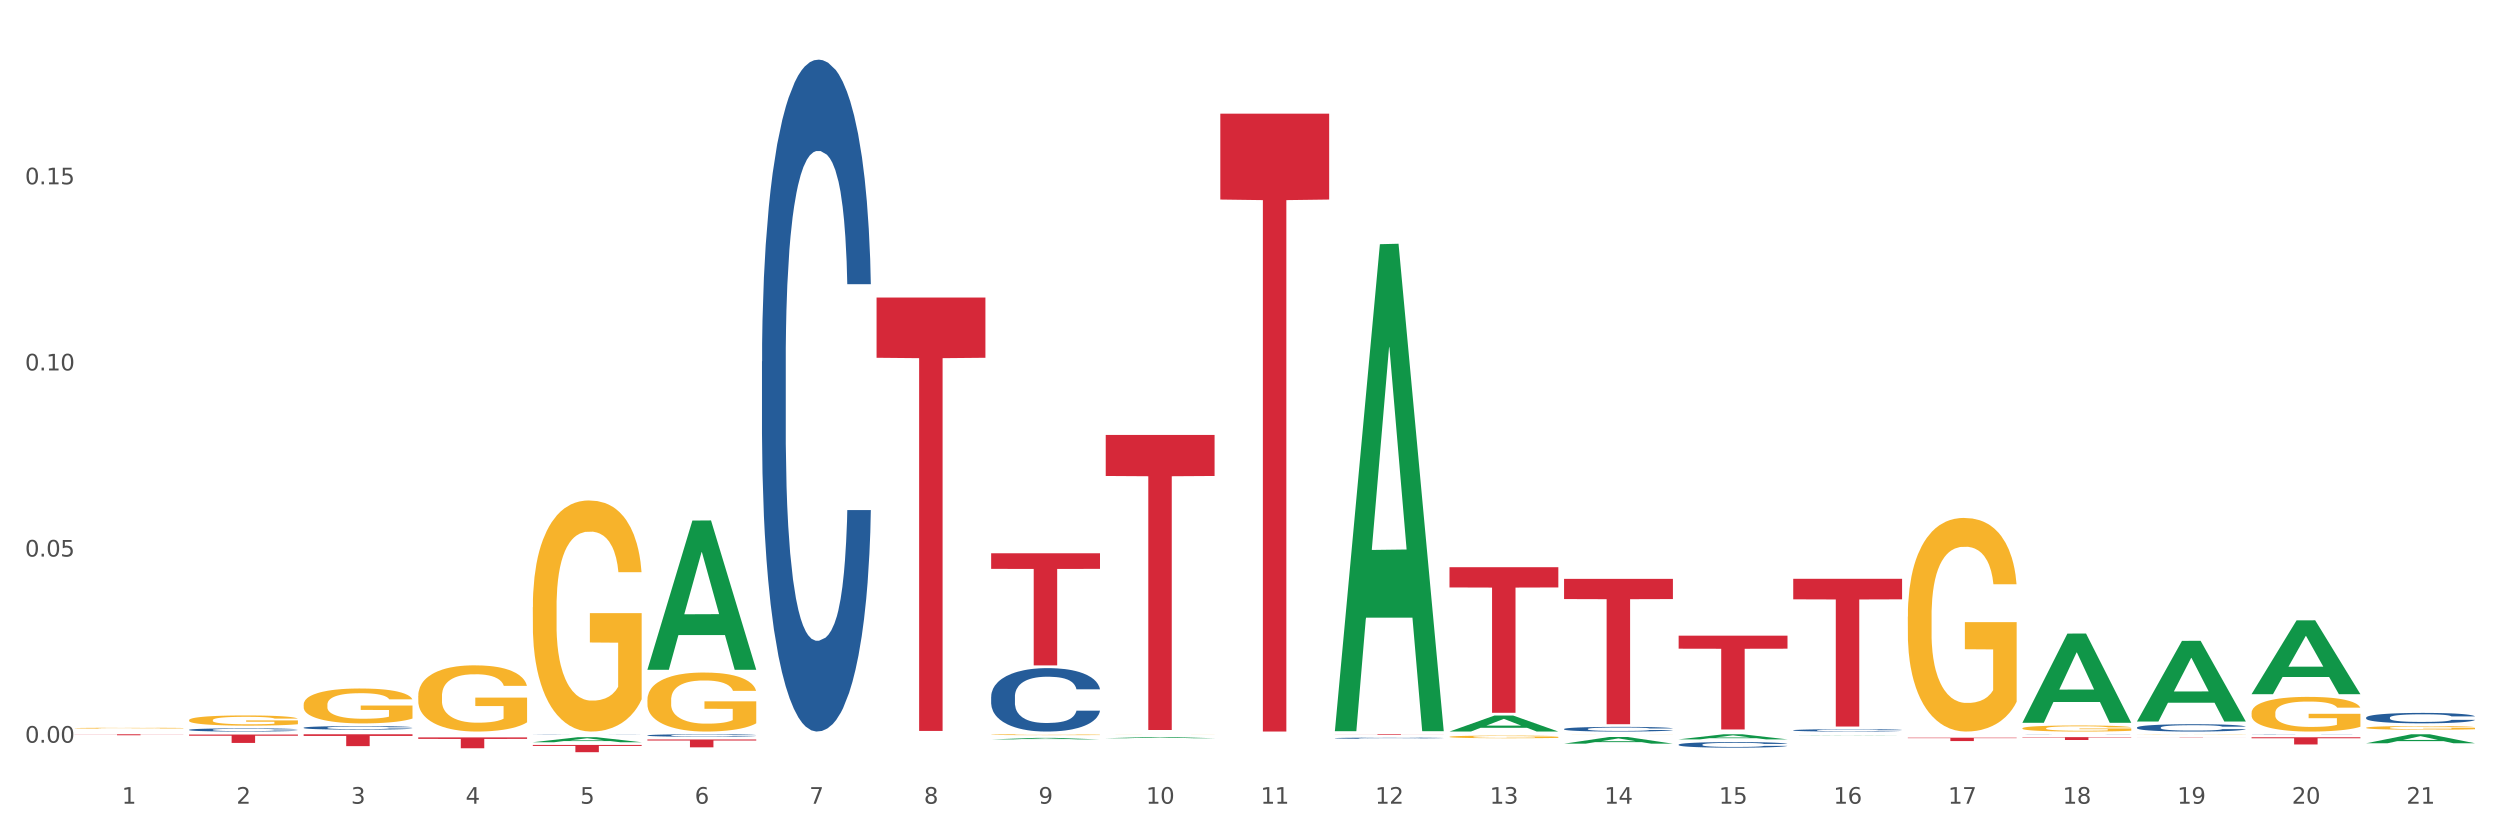 <?xml version="1.0" encoding="utf-8" standalone="no"?>
<!DOCTYPE svg PUBLIC "-//W3C//DTD SVG 1.1//EN"
  "http://www.w3.org/Graphics/SVG/1.1/DTD/svg11.dtd">
<svg xmlns:xlink="http://www.w3.org/1999/xlink" width="1080pt" height="360pt" viewBox="0 0 1080 360" xmlns="http://www.w3.org/2000/svg" version="1.1">
 <rect x="0" y="0" width="1080" height="360" fill="#333333" stroke="none"/>
 <defs>
  <style type="text/css">*{stroke-linejoin: round; stroke-linecap: butt}</style>
 </defs>
 <g id="figure_1">
  <g id="patch_1">
   <path d="M 0 360 
L 1080 360 
L 1080 0 
L 0 0 
z
" style="fill: #ffffff; stroke: #ffffff; stroke-linejoin: miter"/>
  </g>
  <g id="axes_1">
   <g id="matplotlib.axis_1">
    <g id="xtick_1">
     <g id="text_1">
      <!-- 1 -->
      <g style="fill: #4d4d4d" transform="translate(52.633 347.204) scale(0.096 -0.096)">
       <defs>
        <path id="DejaVuSans-31" d="M 794 531 
L 1825 531 
L 1825 4091 
L 703 3866 
L 703 4441 
L 1819 4666 
L 2450 4666 
L 2450 531 
L 3481 531 
L 3481 0 
L 794 0 
L 794 531 
z
" transform="scale(0.016)"/>
       </defs>
       <use xlink:href="#DejaVuSans-31"/>
      </g>
     </g>
    </g>
    <g id="xtick_2">
     <g id="text_2">
      <!-- 2 -->
      <g style="fill: #4d4d4d" transform="translate(102.133 347.204) scale(0.096 -0.096)">
       <defs>
        <path id="DejaVuSans-32" d="M 1228 531 
L 3431 531 
L 3431 0 
L 469 0 
L 469 531 
Q 828 903 1448 1529 
Q 2069 2156 2228 2338 
Q 2531 2678 2651 2914 
Q 2772 3150 2772 3378 
Q 2772 3750 2511 3984 
Q 2250 4219 1831 4219 
Q 1534 4219 1204 4116 
Q 875 4013 500 3803 
L 500 4441 
Q 881 4594 1212 4672 
Q 1544 4750 1819 4750 
Q 2544 4750 2975 4387 
Q 3406 4025 3406 3419 
Q 3406 3131 3298 2873 
Q 3191 2616 2906 2266 
Q 2828 2175 2409 1742 
Q 1991 1309 1228 531 
z
" transform="scale(0.016)"/>
       </defs>
       <use xlink:href="#DejaVuSans-32"/>
      </g>
     </g>
    </g>
    <g id="xtick_3">
     <g id="text_3">
      <!-- 3 -->
      <g style="fill: #4d4d4d" transform="translate(151.633 347.204) scale(0.096 -0.096)">
       <defs>
        <path id="DejaVuSans-33" d="M 2597 2516 
Q 3050 2419 3304 2112 
Q 3559 1806 3559 1356 
Q 3559 666 3084 287 
Q 2609 -91 1734 -91 
Q 1441 -91 1130 -33 
Q 819 25 488 141 
L 488 750 
Q 750 597 1062 519 
Q 1375 441 1716 441 
Q 2309 441 2620 675 
Q 2931 909 2931 1356 
Q 2931 1769 2642 2001 
Q 2353 2234 1838 2234 
L 1294 2234 
L 1294 2753 
L 1863 2753 
Q 2328 2753 2575 2939 
Q 2822 3125 2822 3475 
Q 2822 3834 2567 4026 
Q 2313 4219 1838 4219 
Q 1578 4219 1281 4162 
Q 984 4106 628 3988 
L 628 4550 
Q 988 4650 1302 4700 
Q 1616 4750 1894 4750 
Q 2613 4750 3031 4423 
Q 3450 4097 3450 3541 
Q 3450 3153 3228 2886 
Q 3006 2619 2597 2516 
z
" transform="scale(0.016)"/>
       </defs>
       <use xlink:href="#DejaVuSans-33"/>
      </g>
     </g>
    </g>
    <g id="xtick_4">
     <g id="text_4">
      <!-- 4 -->
      <g style="fill: #4d4d4d" transform="translate(201.133 347.204) scale(0.096 -0.096)">
       <defs>
        <path id="DejaVuSans-34" d="M 2419 4116 
L 825 1625 
L 2419 1625 
L 2419 4116 
z
M 2253 4666 
L 3047 4666 
L 3047 1625 
L 3713 1625 
L 3713 1100 
L 3047 1100 
L 3047 0 
L 2419 0 
L 2419 1100 
L 313 1100 
L 313 1709 
L 2253 4666 
z
" transform="scale(0.016)"/>
       </defs>
       <use xlink:href="#DejaVuSans-34"/>
      </g>
     </g>
    </g>
    <g id="xtick_5">
     <g id="text_5">
      <!-- 5 -->
      <g style="fill: #4d4d4d" transform="translate(250.633 347.204) scale(0.096 -0.096)">
       <defs>
        <path id="DejaVuSans-35" d="M 691 4666 
L 3169 4666 
L 3169 4134 
L 1269 4134 
L 1269 2991 
Q 1406 3038 1543 3061 
Q 1681 3084 1819 3084 
Q 2600 3084 3056 2656 
Q 3513 2228 3513 1497 
Q 3513 744 3044 326 
Q 2575 -91 1722 -91 
Q 1428 -91 1123 -41 
Q 819 9 494 109 
L 494 744 
Q 775 591 1075 516 
Q 1375 441 1709 441 
Q 2250 441 2565 725 
Q 2881 1009 2881 1497 
Q 2881 1984 2565 2268 
Q 2250 2553 1709 2553 
Q 1456 2553 1204 2497 
Q 953 2441 691 2322 
L 691 4666 
z
" transform="scale(0.016)"/>
       </defs>
       <use xlink:href="#DejaVuSans-35"/>
      </g>
     </g>
    </g>
    <g id="xtick_6">
     <g id="text_6">
      <!-- 6 -->
      <g style="fill: #4d4d4d" transform="translate(300.134 347.204) scale(0.096 -0.096)">
       <defs>
        <path id="DejaVuSans-36" d="M 2113 2584 
Q 1688 2584 1439 2293 
Q 1191 2003 1191 1497 
Q 1191 994 1439 701 
Q 1688 409 2113 409 
Q 2538 409 2786 701 
Q 3034 994 3034 1497 
Q 3034 2003 2786 2293 
Q 2538 2584 2113 2584 
z
M 3366 4563 
L 3366 3988 
Q 3128 4100 2886 4159 
Q 2644 4219 2406 4219 
Q 1781 4219 1451 3797 
Q 1122 3375 1075 2522 
Q 1259 2794 1537 2939 
Q 1816 3084 2150 3084 
Q 2853 3084 3261 2657 
Q 3669 2231 3669 1497 
Q 3669 778 3244 343 
Q 2819 -91 2113 -91 
Q 1303 -91 875 529 
Q 447 1150 447 2328 
Q 447 3434 972 4092 
Q 1497 4750 2381 4750 
Q 2619 4750 2861 4703 
Q 3103 4656 3366 4563 
z
" transform="scale(0.016)"/>
       </defs>
       <use xlink:href="#DejaVuSans-36"/>
      </g>
     </g>
    </g>
    <g id="xtick_7">
     <g id="text_7">
      <!-- 7 -->
      <g style="fill: #4d4d4d" transform="translate(349.634 347.204) scale(0.096 -0.096)">
       <defs>
        <path id="DejaVuSans-37" d="M 525 4666 
L 3525 4666 
L 3525 4397 
L 1831 0 
L 1172 0 
L 2766 4134 
L 525 4134 
L 525 4666 
z
" transform="scale(0.016)"/>
       </defs>
       <use xlink:href="#DejaVuSans-37"/>
      </g>
     </g>
    </g>
    <g id="xtick_8">
     <g id="text_8">
      <!-- 8 -->
      <g style="fill: #4d4d4d" transform="translate(399.134 347.204) scale(0.096 -0.096)">
       <defs>
        <path id="DejaVuSans-38" d="M 2034 2216 
Q 1584 2216 1326 1975 
Q 1069 1734 1069 1313 
Q 1069 891 1326 650 
Q 1584 409 2034 409 
Q 2484 409 2743 651 
Q 3003 894 3003 1313 
Q 3003 1734 2745 1975 
Q 2488 2216 2034 2216 
z
M 1403 2484 
Q 997 2584 770 2862 
Q 544 3141 544 3541 
Q 544 4100 942 4425 
Q 1341 4750 2034 4750 
Q 2731 4750 3128 4425 
Q 3525 4100 3525 3541 
Q 3525 3141 3298 2862 
Q 3072 2584 2669 2484 
Q 3125 2378 3379 2068 
Q 3634 1759 3634 1313 
Q 3634 634 3220 271 
Q 2806 -91 2034 -91 
Q 1263 -91 848 271 
Q 434 634 434 1313 
Q 434 1759 690 2068 
Q 947 2378 1403 2484 
z
M 1172 3481 
Q 1172 3119 1398 2916 
Q 1625 2713 2034 2713 
Q 2441 2713 2670 2916 
Q 2900 3119 2900 3481 
Q 2900 3844 2670 4047 
Q 2441 4250 2034 4250 
Q 1625 4250 1398 4047 
Q 1172 3844 1172 3481 
z
" transform="scale(0.016)"/>
       </defs>
       <use xlink:href="#DejaVuSans-38"/>
      </g>
     </g>
    </g>
    <g id="xtick_9">
     <g id="text_9">
      <!-- 9 -->
      <g style="fill: #4d4d4d" transform="translate(448.634 347.204) scale(0.096 -0.096)">
       <defs>
        <path id="DejaVuSans-39" d="M 703 97 
L 703 672 
Q 941 559 1184 500 
Q 1428 441 1663 441 
Q 2288 441 2617 861 
Q 2947 1281 2994 2138 
Q 2813 1869 2534 1725 
Q 2256 1581 1919 1581 
Q 1219 1581 811 2004 
Q 403 2428 403 3163 
Q 403 3881 828 4315 
Q 1253 4750 1959 4750 
Q 2769 4750 3195 4129 
Q 3622 3509 3622 2328 
Q 3622 1225 3098 567 
Q 2575 -91 1691 -91 
Q 1453 -91 1209 -44 
Q 966 3 703 97 
z
M 1959 2075 
Q 2384 2075 2632 2365 
Q 2881 2656 2881 3163 
Q 2881 3666 2632 3958 
Q 2384 4250 1959 4250 
Q 1534 4250 1286 3958 
Q 1038 3666 1038 3163 
Q 1038 2656 1286 2365 
Q 1534 2075 1959 2075 
z
" transform="scale(0.016)"/>
       </defs>
       <use xlink:href="#DejaVuSans-39"/>
      </g>
     </g>
    </g>
    <g id="xtick_10">
     <g id="text_10">
      <!-- 10 -->
      <g style="fill: #4d4d4d" transform="translate(495.079 347.204) scale(0.096 -0.096)">
       <defs>
        <path id="DejaVuSans-30" d="M 2034 4250 
Q 1547 4250 1301 3770 
Q 1056 3291 1056 2328 
Q 1056 1369 1301 889 
Q 1547 409 2034 409 
Q 2525 409 2770 889 
Q 3016 1369 3016 2328 
Q 3016 3291 2770 3770 
Q 2525 4250 2034 4250 
z
M 2034 4750 
Q 2819 4750 3233 4129 
Q 3647 3509 3647 2328 
Q 3647 1150 3233 529 
Q 2819 -91 2034 -91 
Q 1250 -91 836 529 
Q 422 1150 422 2328 
Q 422 3509 836 4129 
Q 1250 4750 2034 4750 
z
" transform="scale(0.016)"/>
       </defs>
       <use xlink:href="#DejaVuSans-31"/>
       <use xlink:href="#DejaVuSans-30" transform="translate(63.623 0)"/>
      </g>
     </g>
    </g>
    <g id="xtick_11">
     <g id="text_11">
      <!-- 11 -->
      <g style="fill: #4d4d4d" transform="translate(544.58 347.204) scale(0.096 -0.096)">
       <use xlink:href="#DejaVuSans-31"/>
       <use xlink:href="#DejaVuSans-31" transform="translate(63.623 0)"/>
      </g>
     </g>
    </g>
    <g id="xtick_12">
     <g id="text_12">
      <!-- 12 -->
      <g style="fill: #4d4d4d" transform="translate(594.08 347.204) scale(0.096 -0.096)">
       <use xlink:href="#DejaVuSans-31"/>
       <use xlink:href="#DejaVuSans-32" transform="translate(63.623 0)"/>
      </g>
     </g>
    </g>
    <g id="xtick_13">
     <g id="text_13">
      <!-- 13 -->
      <g style="fill: #4d4d4d" transform="translate(643.58 347.204) scale(0.096 -0.096)">
       <use xlink:href="#DejaVuSans-31"/>
       <use xlink:href="#DejaVuSans-33" transform="translate(63.623 0)"/>
      </g>
     </g>
    </g>
    <g id="xtick_14">
     <g id="text_14">
      <!-- 14 -->
      <g style="fill: #4d4d4d" transform="translate(693.08 347.204) scale(0.096 -0.096)">
       <use xlink:href="#DejaVuSans-31"/>
       <use xlink:href="#DejaVuSans-34" transform="translate(63.623 0)"/>
      </g>
     </g>
    </g>
    <g id="xtick_15">
     <g id="text_15">
      <!-- 15 -->
      <g style="fill: #4d4d4d" transform="translate(742.58 347.204) scale(0.096 -0.096)">
       <use xlink:href="#DejaVuSans-31"/>
       <use xlink:href="#DejaVuSans-35" transform="translate(63.623 0)"/>
      </g>
     </g>
    </g>
    <g id="xtick_16">
     <g id="text_16">
      <!-- 16 -->
      <g style="fill: #4d4d4d" transform="translate(792.08 347.204) scale(0.096 -0.096)">
       <use xlink:href="#DejaVuSans-31"/>
       <use xlink:href="#DejaVuSans-36" transform="translate(63.623 0)"/>
      </g>
     </g>
    </g>
    <g id="xtick_17">
     <g id="text_17">
      <!-- 17 -->
      <g style="fill: #4d4d4d" transform="translate(841.58 347.204) scale(0.096 -0.096)">
       <use xlink:href="#DejaVuSans-31"/>
       <use xlink:href="#DejaVuSans-37" transform="translate(63.623 0)"/>
      </g>
     </g>
    </g>
    <g id="xtick_18">
     <g id="text_18">
      <!-- 18 -->
      <g style="fill: #4d4d4d" transform="translate(891.08 347.204) scale(0.096 -0.096)">
       <use xlink:href="#DejaVuSans-31"/>
       <use xlink:href="#DejaVuSans-38" transform="translate(63.623 0)"/>
      </g>
     </g>
    </g>
    <g id="xtick_19">
     <g id="text_19">
      <!-- 19 -->
      <g style="fill: #4d4d4d" transform="translate(940.58 347.204) scale(0.096 -0.096)">
       <use xlink:href="#DejaVuSans-31"/>
       <use xlink:href="#DejaVuSans-39" transform="translate(63.623 0)"/>
      </g>
     </g>
    </g>
    <g id="xtick_20">
     <g id="text_20">
      <!-- 20 -->
      <g style="fill: #4d4d4d" transform="translate(990.08 347.204) scale(0.096 -0.096)">
       <use xlink:href="#DejaVuSans-32"/>
       <use xlink:href="#DejaVuSans-30" transform="translate(63.623 0)"/>
      </g>
     </g>
    </g>
    <g id="xtick_21">
     <g id="text_21">
      <!-- 21 -->
      <g style="fill: #4d4d4d" transform="translate(1039.58 347.204) scale(0.096 -0.096)">
       <use xlink:href="#DejaVuSans-32"/>
       <use xlink:href="#DejaVuSans-31" transform="translate(63.623 0)"/>
      </g>
     </g>
    </g>
    <g id="xtick_22"/>
    <g id="xtick_23"/>
    <g id="xtick_24"/>
    <g id="xtick_25"/>
    <g id="xtick_26"/>
    <g id="xtick_27"/>
    <g id="xtick_28"/>
    <g id="xtick_29"/>
    <g id="xtick_30"/>
    <g id="xtick_31"/>
    <g id="xtick_32"/>
    <g id="xtick_33"/>
    <g id="xtick_34"/>
    <g id="xtick_35"/>
    <g id="xtick_36"/>
    <g id="xtick_37"/>
    <g id="xtick_38"/>
    <g id="xtick_39"/>
    <g id="xtick_40"/>
    <g id="xtick_41"/>
   </g>
   <g id="matplotlib.axis_2">
    <g id="ytick_1">
     <g id="text_22">
      <!-- 0.00 -->
      <g style="fill: #4d4d4d" transform="translate(10.8 320.846) scale(0.096 -0.096)">
       <defs>
        <path id="DejaVuSans-2e" d="M 684 794 
L 1344 794 
L 1344 0 
L 684 0 
L 684 794 
z
" transform="scale(0.016)"/>
       </defs>
       <use xlink:href="#DejaVuSans-30"/>
       <use xlink:href="#DejaVuSans-2e" transform="translate(63.623 0)"/>
       <use xlink:href="#DejaVuSans-30" transform="translate(95.41 0)"/>
       <use xlink:href="#DejaVuSans-30" transform="translate(159.033 0)"/>
      </g>
     </g>
    </g>
    <g id="ytick_2">
     <g id="text_23">
      <!-- 0.05 -->
      <g style="fill: #4d4d4d" transform="translate(10.8 240.439) scale(0.096 -0.096)">
       <use xlink:href="#DejaVuSans-30"/>
       <use xlink:href="#DejaVuSans-2e" transform="translate(63.623 0)"/>
       <use xlink:href="#DejaVuSans-30" transform="translate(95.41 0)"/>
       <use xlink:href="#DejaVuSans-35" transform="translate(159.033 0)"/>
      </g>
     </g>
    </g>
    <g id="ytick_3">
     <g id="text_24">
      <!-- 0.10 -->
      <g style="fill: #4d4d4d" transform="translate(10.8 160.032) scale(0.096 -0.096)">
       <use xlink:href="#DejaVuSans-30"/>
       <use xlink:href="#DejaVuSans-2e" transform="translate(63.623 0)"/>
       <use xlink:href="#DejaVuSans-31" transform="translate(95.41 0)"/>
       <use xlink:href="#DejaVuSans-30" transform="translate(159.033 0)"/>
      </g>
     </g>
    </g>
    <g id="ytick_4">
     <g id="text_25">
      <!-- 0.15 -->
      <g style="fill: #4d4d4d" transform="translate(10.8 79.625) scale(0.096 -0.096)">
       <use xlink:href="#DejaVuSans-30"/>
       <use xlink:href="#DejaVuSans-2e" transform="translate(63.623 0)"/>
       <use xlink:href="#DejaVuSans-31" transform="translate(95.41 0)"/>
       <use xlink:href="#DejaVuSans-35" transform="translate(159.033 0)"/>
      </g>
     </g>
    </g>
    <g id="ytick_5"/>
    <g id="ytick_6"/>
    <g id="ytick_7"/>
    <g id="ytick_8"/>
   </g>
   <g id="PolyCollection_1">
    <path d="M 230.175 320.643 
L 230.223 320.641 
L 249.615 318.471 
L 257.663 318.469 
L 277.2 320.647 
L 267.892 320.647 
L 263.674 320.14 
L 243.652 320.14 
L 243.507 320.148 
L 239.435 320.647 
L 230.175 320.647 
L 230.175 320.643 
L 246.173 319.837 
L 261.153 319.835 
L 253.736 318.933 
L 253.639 318.929 
L 253.542 318.935 
L 246.125 319.835 
L 246.173 319.837 
L 230.175 320.643 
z
" clip-path="url(#p092f6d9292)" style="fill: #109648"/>
    <path d="M 279.675 289.245 
L 279.723 289.184 
L 299.115 224.882 
L 307.163 224.822 
L 326.7 289.366 
L 317.392 289.366 
L 313.174 274.336 
L 293.152 274.336 
L 293.007 274.579 
L 288.935 289.366 
L 279.675 289.366 
L 279.675 289.245 
L 295.673 265.367 
L 310.653 265.306 
L 303.236 238.579 
L 303.139 238.458 
L 303.042 238.64 
L 295.625 265.306 
L 295.673 265.367 
L 279.675 289.245 
z
" clip-path="url(#p092f6d9292)" style="fill: #109648"/>
    <path d="M 428.175 319.428 
L 428.223 319.427 
L 447.615 318.76 
L 455.663 318.759 
L 475.2 319.429 
L 465.892 319.429 
L 461.674 319.273 
L 441.652 319.273 
L 441.507 319.276 
L 437.435 319.429 
L 428.175 319.429 
L 428.175 319.428 
L 444.173 319.18 
L 459.153 319.18 
L 451.736 318.902 
L 451.639 318.901 
L 451.542 318.903 
L 444.125 319.18 
L 444.173 319.18 
L 428.175 319.428 
z
" clip-path="url(#p092f6d9292)" style="fill: #109648"/>
    <path d="M 477.675 318.917 
L 477.723 318.917 
L 497.115 318.388 
L 505.163 318.388 
L 524.7 318.918 
L 515.392 318.918 
L 511.174 318.795 
L 491.152 318.795 
L 491.007 318.797 
L 486.935 318.918 
L 477.675 318.918 
L 477.675 318.917 
L 493.673 318.721 
L 508.653 318.72 
L 501.236 318.501 
L 501.139 318.5 
L 501.042 318.501 
L 493.625 318.72 
L 493.673 318.721 
L 477.675 318.917 
z
" clip-path="url(#p092f6d9292)" style="fill: #109648"/>
    <path d="M 576.675 315.488 
L 576.723 315.29 
L 596.115 105.492 
L 604.163 105.294 
L 623.7 315.883 
L 614.392 315.883 
L 610.174 266.845 
L 590.152 266.845 
L 590.007 267.635 
L 585.935 315.883 
L 576.675 315.883 
L 576.675 315.488 
L 592.673 237.58 
L 607.653 237.382 
L 600.236 150.18 
L 600.139 149.785 
L 600.042 150.378 
L 592.625 237.382 
L 592.673 237.58 
L 576.675 315.488 
z
" clip-path="url(#p092f6d9292)" style="fill: #109648"/>
    <path d="M 626.175 316.02 
L 626.223 316.014 
L 645.615 309.112 
L 653.663 309.106 
L 673.2 316.033 
L 663.892 316.033 
L 659.674 314.42 
L 639.652 314.42 
L 639.507 314.446 
L 635.435 316.033 
L 626.175 316.033 
L 626.175 316.02 
L 642.173 313.457 
L 657.153 313.451 
L 649.736 310.582 
L 649.639 310.569 
L 649.542 310.589 
L 642.125 313.451 
L 642.173 313.457 
L 626.175 316.02 
z
" clip-path="url(#p092f6d9292)" style="fill: #109648"/>
    <path d="M 675.675 321.269 
L 675.723 321.266 
L 695.115 318.392 
L 703.163 318.389 
L 722.7 321.274 
L 713.392 321.274 
L 709.174 320.602 
L 689.152 320.602 
L 689.007 320.613 
L 684.935 321.274 
L 675.675 321.274 
L 675.675 321.269 
L 691.673 320.201 
L 706.653 320.199 
L 699.236 319.004 
L 699.139 318.998 
L 699.042 319.007 
L 691.625 320.199 
L 691.673 320.201 
L 675.675 321.269 
z
" clip-path="url(#p092f6d9292)" style="fill: #109648"/>
    <path d="M 725.175 319.404 
L 725.223 319.402 
L 744.615 317.201 
L 752.663 317.199 
L 772.2 319.408 
L 762.892 319.408 
L 758.674 318.894 
L 738.652 318.894 
L 738.507 318.902 
L 734.435 319.408 
L 725.175 319.408 
L 725.175 319.404 
L 741.173 318.587 
L 756.153 318.585 
L 748.736 317.67 
L 748.639 317.666 
L 748.542 317.672 
L 741.125 318.585 
L 741.173 318.587 
L 725.175 319.404 
z
" clip-path="url(#p092f6d9292)" style="fill: #109648"/>
    <path d="M 774.675 317.749 
L 774.723 317.749 
L 794.115 317.639 
L 802.163 317.638 
L 821.7 317.749 
L 812.392 317.749 
L 808.174 317.723 
L 788.152 317.723 
L 788.007 317.724 
L 783.935 317.749 
L 774.675 317.749 
L 774.675 317.749 
L 790.673 317.708 
L 805.653 317.708 
L 798.236 317.662 
L 798.139 317.662 
L 798.042 317.662 
L 790.625 317.708 
L 790.673 317.708 
L 774.675 317.749 
z
" clip-path="url(#p092f6d9292)" style="fill: #109648"/>
    <path d="M 873.675 312.169 
L 873.723 312.133 
L 893.115 273.71 
L 901.163 273.674 
L 920.7 312.241 
L 911.392 312.241 
L 907.174 303.26 
L 887.152 303.26 
L 887.007 303.405 
L 882.935 312.241 
L 873.675 312.241 
L 873.675 312.169 
L 889.673 297.901 
L 904.653 297.865 
L 897.236 281.895 
L 897.139 281.822 
L 897.042 281.931 
L 889.625 297.865 
L 889.673 297.901 
L 873.675 312.169 
z
" clip-path="url(#p092f6d9292)" style="fill: #109648"/>
    <path d="M 824.175 266.389 
L 824.231 266.304 
L 824.231 263.27 
L 824.342 260.657 
L 824.897 254.336 
L 825.73 249.11 
L 826.34 246.329 
L 826.951 244.053 
L 827.673 241.777 
L 828.561 239.417 
L 830.171 235.962 
L 831.17 234.192 
L 832.392 232.337 
L 834.613 229.64 
L 836.223 228.123 
L 837.888 226.859 
L 840.609 225.342 
L 842.385 224.667 
L 844.273 224.162 
L 846.549 223.825 
L 848.27 223.74 
L 852.046 223.993 
L 855.266 224.752 
L 856.82 225.342 
L 858.819 226.353 
L 859.874 227.027 
L 861.595 228.376 
L 863.372 230.146 
L 864.593 231.663 
L 866.425 234.529 
L 867.813 237.395 
L 869.09 240.935 
L 869.756 243.379 
L 870.256 245.655 
L 870.7 248.267 
L 871.144 252.397 
L 861.151 252.397 
L 860.762 249.447 
L 860.152 246.666 
L 859.263 243.969 
L 858.486 242.283 
L 857.154 240.176 
L 855.932 238.827 
L 854.655 237.816 
L 853.101 236.973 
L 851.879 236.552 
L 850.158 236.215 
L 846.771 236.299 
L 844.495 236.973 
L 842.941 237.816 
L 841.941 238.575 
L 841.053 239.417 
L 840.054 240.597 
L 838.888 242.367 
L 838.055 243.969 
L 837.222 245.992 
L 836.556 248.014 
L 835.945 250.374 
L 835.445 252.903 
L 835.057 255.516 
L 834.724 258.719 
L 834.446 264.029 
L 834.446 275.576 
L 834.557 278.189 
L 834.835 281.644 
L 835.168 284.257 
L 835.723 287.376 
L 836.223 289.483 
L 837.167 292.517 
L 838.221 295.046 
L 839.054 296.647 
L 839.887 297.996 
L 841.331 299.85 
L 842.941 301.367 
L 844.329 302.294 
L 846.216 303.137 
L 847.493 303.474 
L 848.604 303.643 
L 851.324 303.643 
L 853.267 303.39 
L 855.432 302.8 
L 857.098 302.042 
L 858.486 301.114 
L 860.041 299.597 
L 861.04 298.164 
L 861.04 280.549 
L 848.826 280.464 
L 848.826 268.749 
L 871.2 268.749 
L 871.2 303.137 
L 870.256 304.907 
L 869.201 306.509 
L 868.091 307.942 
L 866.425 309.712 
L 864.427 311.397 
L 862.65 312.577 
L 860.762 313.589 
L 858.542 314.516 
L 855.655 315.359 
L 853.878 315.696 
L 851.657 315.949 
L 849.048 316.033 
L 846.771 315.864 
L 844.551 315.443 
L 842.219 314.684 
L 839.943 313.589 
L 838.221 312.493 
L 836.5 311.144 
L 834.668 309.374 
L 833.225 307.689 
L 832.114 306.172 
L 830.893 304.233 
L 829.56 301.704 
L 828.561 299.429 
L 827.673 297.069 
L 826.729 294.034 
L 826.063 291.422 
L 825.396 288.134 
L 825.008 285.69 
L 824.564 281.897 
L 824.231 276.587 
L 824.175 266.389 
z
" clip-path="url(#p092f6d9292)" style="fill: #f7b32b"/>
    <path d="M 873.675 314.62 
L 873.731 314.618 
L 873.731 314.532 
L 873.842 314.457 
L 874.397 314.277 
L 875.23 314.129 
L 875.84 314.05 
L 876.451 313.985 
L 877.173 313.92 
L 878.061 313.853 
L 879.671 313.755 
L 880.67 313.704 
L 881.892 313.652 
L 884.113 313.575 
L 885.723 313.532 
L 887.388 313.496 
L 890.109 313.452 
L 891.885 313.433 
L 893.773 313.419 
L 896.049 313.409 
L 897.77 313.407 
L 901.546 313.414 
L 904.766 313.436 
L 906.32 313.452 
L 908.319 313.481 
L 909.374 313.5 
L 911.095 313.539 
L 912.872 313.589 
L 914.093 313.632 
L 915.925 313.714 
L 917.313 313.795 
L 918.59 313.896 
L 919.256 313.966 
L 919.756 314.03 
L 920.2 314.105 
L 920.644 314.222 
L 910.651 314.222 
L 910.262 314.138 
L 909.652 314.059 
L 908.763 313.982 
L 907.986 313.935 
L 906.654 313.875 
L 905.432 313.836 
L 904.155 313.807 
L 902.601 313.783 
L 901.379 313.771 
L 899.658 313.762 
L 896.271 313.764 
L 893.995 313.783 
L 892.441 313.807 
L 891.441 313.829 
L 890.553 313.853 
L 889.554 313.887 
L 888.388 313.937 
L 887.555 313.982 
L 886.722 314.04 
L 886.056 314.098 
L 885.445 314.165 
L 884.945 314.237 
L 884.557 314.311 
L 884.224 314.402 
L 883.946 314.553 
L 883.946 314.882 
L 884.057 314.956 
L 884.335 315.055 
L 884.668 315.129 
L 885.223 315.218 
L 885.723 315.278 
L 886.667 315.364 
L 887.721 315.436 
L 888.554 315.481 
L 889.387 315.52 
L 890.831 315.573 
L 892.441 315.616 
L 893.829 315.642 
L 895.716 315.666 
L 896.993 315.676 
L 898.104 315.68 
L 900.824 315.68 
L 902.767 315.673 
L 904.932 315.657 
L 906.598 315.635 
L 907.986 315.609 
L 909.541 315.565 
L 910.54 315.525 
L 910.54 315.023 
L 898.326 315.021 
L 898.326 314.688 
L 920.7 314.688 
L 920.7 315.666 
L 919.756 315.716 
L 918.701 315.762 
L 917.591 315.803 
L 915.925 315.853 
L 913.927 315.901 
L 912.15 315.935 
L 910.262 315.963 
L 908.042 315.99 
L 905.155 316.014 
L 903.378 316.023 
L 901.157 316.031 
L 898.548 316.033 
L 896.271 316.028 
L 894.051 316.016 
L 891.719 315.995 
L 889.443 315.963 
L 887.721 315.932 
L 886 315.894 
L 884.168 315.844 
L 882.725 315.796 
L 881.614 315.752 
L 880.393 315.697 
L 879.06 315.625 
L 878.061 315.561 
L 877.173 315.493 
L 876.229 315.407 
L 875.563 315.333 
L 874.896 315.239 
L 874.508 315.17 
L 874.064 315.062 
L 873.731 314.911 
L 873.675 314.62 
z
" clip-path="url(#p092f6d9292)" style="fill: #f7b32b"/>
    <path d="M 923.175 317.24 
L 923.231 317.239 
L 923.231 317.237 
L 923.342 317.234 
L 923.897 317.228 
L 924.73 317.223 
L 925.34 317.22 
L 925.951 317.218 
L 926.673 317.216 
L 927.561 317.214 
L 929.171 317.21 
L 930.17 317.209 
L 931.392 317.207 
L 933.613 317.204 
L 935.223 317.203 
L 936.888 317.202 
L 939.609 317.2 
L 941.385 317.2 
L 943.273 317.199 
L 945.549 317.199 
L 947.27 317.199 
L 951.046 317.199 
L 954.266 317.2 
L 955.82 317.2 
L 957.819 317.201 
L 958.874 317.202 
L 960.595 317.203 
L 962.372 317.205 
L 963.593 317.206 
L 965.425 317.209 
L 966.813 317.212 
L 968.09 317.215 
L 968.756 317.218 
L 969.256 317.22 
L 969.7 317.222 
L 970.144 317.226 
L 960.151 317.226 
L 959.762 317.223 
L 959.152 317.221 
L 958.263 317.218 
L 957.486 317.217 
L 956.154 317.214 
L 954.932 317.213 
L 953.655 317.212 
L 952.101 317.211 
L 950.879 317.211 
L 949.158 317.211 
L 945.771 317.211 
L 943.495 317.211 
L 941.941 317.212 
L 940.941 317.213 
L 940.053 317.214 
L 939.054 317.215 
L 937.888 317.217 
L 937.055 317.218 
L 936.222 317.22 
L 935.556 317.222 
L 934.945 317.224 
L 934.445 317.227 
L 934.057 317.229 
L 933.724 317.232 
L 933.446 317.237 
L 933.446 317.248 
L 933.557 317.251 
L 933.835 317.254 
L 934.168 317.257 
L 934.723 317.26 
L 935.223 317.262 
L 936.167 317.265 
L 937.221 317.267 
L 938.054 317.268 
L 938.887 317.27 
L 940.331 317.272 
L 941.941 317.273 
L 943.329 317.274 
L 945.216 317.275 
L 946.493 317.275 
L 947.604 317.275 
L 950.324 317.275 
L 952.267 317.275 
L 954.432 317.274 
L 956.098 317.274 
L 957.486 317.273 
L 959.041 317.271 
L 960.04 317.27 
L 960.04 317.253 
L 947.826 317.253 
L 947.826 317.242 
L 970.2 317.242 
L 970.2 317.275 
L 969.256 317.276 
L 968.201 317.278 
L 967.091 317.279 
L 965.425 317.281 
L 963.427 317.283 
L 961.65 317.284 
L 959.762 317.285 
L 957.542 317.286 
L 954.655 317.286 
L 952.878 317.287 
L 950.657 317.287 
L 948.048 317.287 
L 945.771 317.287 
L 943.551 317.286 
L 941.219 317.286 
L 938.943 317.285 
L 937.221 317.284 
L 935.5 317.282 
L 933.668 317.281 
L 932.225 317.279 
L 931.114 317.278 
L 929.893 317.276 
L 928.56 317.273 
L 927.561 317.271 
L 926.673 317.269 
L 925.729 317.266 
L 925.063 317.263 
L 924.396 317.26 
L 924.008 317.258 
L 923.564 317.254 
L 923.231 317.249 
L 923.175 317.24 
z
" clip-path="url(#p092f6d9292)" style="fill: #f7b32b"/>
    <path d="M 972.675 307.974 
L 972.731 307.961 
L 972.731 307.468 
L 972.842 307.044 
L 973.397 306.018 
L 974.23 305.169 
L 974.84 304.718 
L 975.451 304.349 
L 976.173 303.979 
L 977.061 303.596 
L 978.671 303.035 
L 979.67 302.748 
L 980.892 302.447 
L 983.113 302.009 
L 984.723 301.763 
L 986.388 301.557 
L 989.109 301.311 
L 990.885 301.202 
L 992.773 301.12 
L 995.049 301.065 
L 996.77 301.051 
L 1000.546 301.092 
L 1003.766 301.215 
L 1005.32 301.311 
L 1007.319 301.475 
L 1008.374 301.585 
L 1010.095 301.804 
L 1011.872 302.091 
L 1013.093 302.337 
L 1014.925 302.802 
L 1016.313 303.268 
L 1017.59 303.842 
L 1018.256 304.239 
L 1018.756 304.608 
L 1019.2 305.033 
L 1019.644 305.703 
L 1009.651 305.703 
L 1009.262 305.224 
L 1008.652 304.773 
L 1007.763 304.335 
L 1006.986 304.061 
L 1005.654 303.719 
L 1004.432 303.5 
L 1003.155 303.336 
L 1001.601 303.199 
L 1000.379 303.131 
L 998.658 303.076 
L 995.271 303.09 
L 992.995 303.199 
L 991.441 303.336 
L 990.441 303.459 
L 989.553 303.596 
L 988.554 303.788 
L 987.388 304.075 
L 986.555 304.335 
L 985.722 304.663 
L 985.056 304.992 
L 984.445 305.375 
L 983.945 305.785 
L 983.557 306.209 
L 983.224 306.729 
L 982.946 307.591 
L 982.946 309.466 
L 983.057 309.89 
L 983.335 310.451 
L 983.668 310.875 
L 984.223 311.381 
L 984.723 311.723 
L 985.667 312.216 
L 986.721 312.626 
L 987.554 312.886 
L 988.387 313.105 
L 989.831 313.406 
L 991.441 313.652 
L 992.829 313.803 
L 994.716 313.94 
L 995.993 313.994 
L 997.104 314.022 
L 999.824 314.022 
L 1001.767 313.981 
L 1003.932 313.885 
L 1005.598 313.762 
L 1006.986 313.611 
L 1008.541 313.365 
L 1009.54 313.132 
L 1009.54 310.273 
L 997.326 310.259 
L 997.326 308.357 
L 1019.7 308.357 
L 1019.7 313.94 
L 1018.756 314.227 
L 1017.701 314.487 
L 1016.591 314.72 
L 1014.925 315.007 
L 1012.927 315.281 
L 1011.15 315.472 
L 1009.262 315.636 
L 1007.042 315.787 
L 1004.155 315.924 
L 1002.378 315.978 
L 1000.157 316.019 
L 997.548 316.033 
L 995.271 316.006 
L 993.051 315.937 
L 990.719 315.814 
L 988.443 315.636 
L 986.721 315.458 
L 985 315.239 
L 983.168 314.952 
L 981.725 314.679 
L 980.614 314.432 
L 979.393 314.118 
L 978.06 313.707 
L 977.061 313.338 
L 976.173 312.955 
L 975.229 312.462 
L 974.563 312.038 
L 973.896 311.504 
L 973.508 311.107 
L 973.064 310.492 
L 972.731 309.63 
L 972.675 307.974 
z
" clip-path="url(#p092f6d9292)" style="fill: #f7b32b"/>
    <path d="M 1022.175 314.388 
L 1022.231 314.386 
L 1022.231 314.333 
L 1022.342 314.288 
L 1022.897 314.178 
L 1023.73 314.086 
L 1024.34 314.038 
L 1024.951 313.998 
L 1025.673 313.958 
L 1026.561 313.917 
L 1028.171 313.857 
L 1029.17 313.826 
L 1030.392 313.793 
L 1032.613 313.746 
L 1034.223 313.72 
L 1035.888 313.698 
L 1038.609 313.671 
L 1040.385 313.66 
L 1042.273 313.651 
L 1044.549 313.645 
L 1046.27 313.643 
L 1050.046 313.648 
L 1053.266 313.661 
L 1054.82 313.671 
L 1056.819 313.689 
L 1057.874 313.701 
L 1059.595 313.724 
L 1061.372 313.755 
L 1062.593 313.782 
L 1064.425 313.832 
L 1065.813 313.882 
L 1067.09 313.944 
L 1067.756 313.986 
L 1068.256 314.026 
L 1068.7 314.072 
L 1069.144 314.144 
L 1059.151 314.144 
L 1058.762 314.092 
L 1058.152 314.044 
L 1057.263 313.997 
L 1056.486 313.967 
L 1055.154 313.93 
L 1053.932 313.907 
L 1052.655 313.889 
L 1051.101 313.874 
L 1049.879 313.867 
L 1048.158 313.861 
L 1044.771 313.863 
L 1042.495 313.874 
L 1040.941 313.889 
L 1039.941 313.902 
L 1039.053 313.917 
L 1038.054 313.938 
L 1036.888 313.969 
L 1036.055 313.997 
L 1035.222 314.032 
L 1034.556 314.067 
L 1033.945 314.108 
L 1033.445 314.152 
L 1033.057 314.198 
L 1032.724 314.254 
L 1032.446 314.347 
L 1032.446 314.548 
L 1032.557 314.594 
L 1032.835 314.654 
L 1033.168 314.7 
L 1033.723 314.754 
L 1034.223 314.791 
L 1035.167 314.844 
L 1036.221 314.888 
L 1037.054 314.916 
L 1037.887 314.94 
L 1039.331 314.972 
L 1040.941 314.999 
L 1042.329 315.015 
L 1044.216 315.029 
L 1045.493 315.035 
L 1046.604 315.038 
L 1049.324 315.038 
L 1051.267 315.034 
L 1053.432 315.024 
L 1055.098 315.01 
L 1056.486 314.994 
L 1058.041 314.968 
L 1059.04 314.943 
L 1059.04 314.635 
L 1046.826 314.634 
L 1046.826 314.429 
L 1069.2 314.429 
L 1069.2 315.029 
L 1068.256 315.06 
L 1067.201 315.088 
L 1066.091 315.113 
L 1064.425 315.144 
L 1062.427 315.174 
L 1060.65 315.194 
L 1058.762 315.212 
L 1056.542 315.228 
L 1053.655 315.243 
L 1051.878 315.249 
L 1049.657 315.253 
L 1047.048 315.255 
L 1044.771 315.252 
L 1042.551 315.244 
L 1040.219 315.231 
L 1037.943 315.212 
L 1036.221 315.193 
L 1034.5 315.169 
L 1032.668 315.138 
L 1031.225 315.109 
L 1030.114 315.082 
L 1028.893 315.049 
L 1027.56 315.004 
L 1026.561 314.965 
L 1025.673 314.924 
L 1024.729 314.871 
L 1024.063 314.825 
L 1023.396 314.768 
L 1023.008 314.725 
L 1022.564 314.659 
L 1022.231 314.566 
L 1022.175 314.388 
z
" clip-path="url(#p092f6d9292)" style="fill: #f7b32b"/>
    <path d="M 279.675 302.316 
L 279.731 302.293 
L 279.731 301.454 
L 279.842 300.732 
L 280.397 298.986 
L 281.23 297.542 
L 281.84 296.773 
L 282.451 296.145 
L 283.173 295.516 
L 284.061 294.864 
L 285.671 293.909 
L 286.67 293.42 
L 287.892 292.907 
L 290.113 292.162 
L 291.723 291.743 
L 293.388 291.394 
L 296.109 290.975 
L 297.885 290.788 
L 299.773 290.648 
L 302.049 290.555 
L 303.77 290.532 
L 307.546 290.602 
L 310.766 290.811 
L 312.32 290.975 
L 314.319 291.254 
L 315.374 291.44 
L 317.095 291.813 
L 318.872 292.302 
L 320.093 292.721 
L 321.925 293.513 
L 323.313 294.305 
L 324.59 295.283 
L 325.256 295.958 
L 325.756 296.587 
L 326.2 297.309 
L 326.644 298.45 
L 316.651 298.45 
L 316.262 297.635 
L 315.652 296.867 
L 314.763 296.121 
L 313.986 295.656 
L 312.654 295.073 
L 311.432 294.701 
L 310.155 294.421 
L 308.601 294.188 
L 307.379 294.072 
L 305.658 293.979 
L 302.271 294.002 
L 299.995 294.188 
L 298.441 294.421 
L 297.441 294.631 
L 296.553 294.864 
L 295.554 295.19 
L 294.388 295.679 
L 293.555 296.121 
L 292.722 296.68 
L 292.056 297.239 
L 291.445 297.891 
L 290.945 298.59 
L 290.557 299.312 
L 290.224 300.197 
L 289.946 301.664 
L 289.946 304.855 
L 290.057 305.576 
L 290.335 306.531 
L 290.668 307.253 
L 291.223 308.115 
L 291.723 308.697 
L 292.667 309.536 
L 293.721 310.234 
L 294.554 310.677 
L 295.387 311.049 
L 296.831 311.562 
L 298.441 311.981 
L 299.829 312.237 
L 301.716 312.47 
L 302.993 312.563 
L 304.104 312.61 
L 306.824 312.61 
L 308.767 312.54 
L 310.932 312.377 
L 312.598 312.167 
L 313.986 311.911 
L 315.541 311.492 
L 316.54 311.096 
L 316.54 306.229 
L 304.326 306.205 
L 304.326 302.968 
L 326.7 302.968 
L 326.7 312.47 
L 325.756 312.959 
L 324.701 313.401 
L 323.591 313.797 
L 321.925 314.286 
L 319.927 314.752 
L 318.15 315.078 
L 316.262 315.358 
L 314.042 315.614 
L 311.155 315.847 
L 309.378 315.94 
L 307.157 316.01 
L 304.548 316.033 
L 302.271 315.986 
L 300.051 315.87 
L 297.719 315.66 
L 295.443 315.358 
L 293.721 315.055 
L 292 314.682 
L 290.168 314.193 
L 288.725 313.727 
L 287.614 313.308 
L 286.393 312.773 
L 285.06 312.074 
L 284.061 311.445 
L 283.173 310.793 
L 282.229 309.955 
L 281.563 309.233 
L 280.896 308.325 
L 280.508 307.649 
L 280.064 306.601 
L 279.731 305.134 
L 279.675 302.316 
z
" clip-path="url(#p092f6d9292)" style="fill: #f7b32b"/>
    <path d="M 230.175 262.327 
L 230.231 262.236 
L 230.231 258.953 
L 230.342 256.127 
L 230.897 249.288 
L 231.73 243.635 
L 232.34 240.626 
L 232.951 238.164 
L 233.673 235.702 
L 234.561 233.149 
L 236.171 229.41 
L 237.17 227.496 
L 238.392 225.49 
L 240.613 222.572 
L 242.223 220.93 
L 243.888 219.563 
L 246.609 217.921 
L 248.385 217.192 
L 250.273 216.645 
L 252.549 216.28 
L 254.27 216.189 
L 258.046 216.463 
L 261.266 217.283 
L 262.82 217.921 
L 264.819 219.016 
L 265.874 219.745 
L 267.595 221.204 
L 269.372 223.119 
L 270.593 224.76 
L 272.425 227.86 
L 273.813 230.96 
L 275.09 234.79 
L 275.756 237.434 
L 276.256 239.896 
L 276.7 242.723 
L 277.144 247.191 
L 267.151 247.191 
L 266.762 243.999 
L 266.152 240.99 
L 265.263 238.073 
L 264.486 236.249 
L 263.154 233.969 
L 261.932 232.511 
L 260.655 231.416 
L 259.101 230.505 
L 257.879 230.049 
L 256.158 229.684 
L 252.771 229.775 
L 250.495 230.505 
L 248.941 231.416 
L 247.941 232.237 
L 247.053 233.149 
L 246.054 234.425 
L 244.888 236.34 
L 244.055 238.073 
L 243.222 240.261 
L 242.556 242.449 
L 241.945 245.002 
L 241.445 247.738 
L 241.057 250.565 
L 240.724 254.029 
L 240.446 259.774 
L 240.446 272.266 
L 240.557 275.092 
L 240.835 278.831 
L 241.168 281.657 
L 241.723 285.031 
L 242.223 287.311 
L 243.167 290.593 
L 244.221 293.329 
L 245.054 295.061 
L 245.887 296.52 
L 247.331 298.526 
L 248.941 300.167 
L 250.329 301.17 
L 252.216 302.082 
L 253.493 302.447 
L 254.604 302.629 
L 257.324 302.629 
L 259.267 302.356 
L 261.432 301.717 
L 263.098 300.897 
L 264.486 299.894 
L 266.041 298.253 
L 267.04 296.702 
L 267.04 277.646 
L 254.826 277.554 
L 254.826 264.88 
L 277.2 264.88 
L 277.2 302.082 
L 276.256 303.997 
L 275.201 305.729 
L 274.091 307.28 
L 272.425 309.194 
L 270.427 311.018 
L 268.65 312.295 
L 266.762 313.389 
L 264.542 314.392 
L 261.655 315.304 
L 259.878 315.668 
L 257.657 315.942 
L 255.048 316.033 
L 252.771 315.851 
L 250.551 315.395 
L 248.219 314.574 
L 245.943 313.389 
L 244.221 312.203 
L 242.5 310.744 
L 240.668 308.83 
L 239.225 307.006 
L 238.114 305.365 
L 236.893 303.268 
L 235.56 300.532 
L 234.561 298.07 
L 233.673 295.517 
L 232.729 292.235 
L 232.063 289.408 
L 231.396 285.852 
L 231.008 283.208 
L 230.564 279.104 
L 230.231 273.36 
L 230.175 262.327 
z
" clip-path="url(#p092f6d9292)" style="fill: #f7b32b"/>
    <path d="M 180.675 318.55 
L 227.7 318.55 
L 227.7 319.203 
L 209.202 319.207 
L 209.202 323.248 
L 199.062 323.248 
L 199.062 319.207 
L 180.675 319.203 
L 180.675 318.554 
L 180.675 318.55 
z
" clip-path="url(#p092f6d9292)" style="fill: #d62839"/>
    <path d="M 230.175 321.812 
L 277.2 321.812 
L 277.2 322.248 
L 258.702 322.251 
L 258.702 324.95 
L 248.562 324.95 
L 248.562 322.251 
L 230.175 322.248 
L 230.175 321.815 
L 230.175 321.812 
z
" clip-path="url(#p092f6d9292)" style="fill: #d62839"/>
    <path d="M 774.675 250.041 
L 821.7 250.041 
L 821.7 258.908 
L 803.202 258.968 
L 803.202 313.852 
L 793.062 313.852 
L 793.062 258.968 
L 774.675 258.908 
L 774.675 250.101 
L 774.675 250.041 
z
" clip-path="url(#p092f6d9292)" style="fill: #d62839"/>
    <path d="M 972.675 318.488 
L 1019.7 318.488 
L 1019.7 318.92 
L 1001.202 318.923 
L 1001.202 321.598 
L 991.062 321.598 
L 991.062 318.923 
L 972.675 318.92 
L 972.675 318.491 
L 972.675 318.488 
z
" clip-path="url(#p092f6d9292)" style="fill: #d62839"/>
    <path d="M 32.175 317.199 
L 79.2 317.199 
L 79.2 317.258 
L 60.702 317.258 
L 60.702 317.624 
L 50.562 317.624 
L 50.562 317.258 
L 32.175 317.258 
L 32.175 317.199 
L 32.175 317.199 
z
" clip-path="url(#p092f6d9292)" style="fill: #d62839"/>
    <path d="M 725.175 274.604 
L 772.2 274.604 
L 772.2 280.234 
L 753.702 280.272 
L 753.702 315.121 
L 743.562 315.121 
L 743.562 280.272 
L 725.175 280.234 
L 725.175 274.642 
L 725.175 274.604 
z
" clip-path="url(#p092f6d9292)" style="fill: #d62839"/>
    <path d="M 675.675 250.071 
L 722.7 250.071 
L 722.7 258.794 
L 704.202 258.853 
L 704.202 312.844 
L 694.062 312.844 
L 694.062 258.853 
L 675.675 258.794 
L 675.675 250.13 
L 675.675 250.071 
z
" clip-path="url(#p092f6d9292)" style="fill: #d62839"/>
    <path d="M 81.675 317.325 
L 128.7 317.325 
L 128.7 317.829 
L 110.202 317.833 
L 110.202 320.952 
L 100.062 320.952 
L 100.062 317.833 
L 81.675 317.829 
L 81.675 317.329 
L 81.675 317.325 
z
" clip-path="url(#p092f6d9292)" style="fill: #d62839"/>
    <path d="M 824.175 318.68 
L 871.2 318.68 
L 871.2 318.883 
L 852.702 318.884 
L 852.702 320.14 
L 842.562 320.14 
L 842.562 318.884 
L 824.175 318.883 
L 824.175 318.681 
L 824.175 318.68 
z
" clip-path="url(#p092f6d9292)" style="fill: #d62839"/>
    <path d="M 873.675 318.428 
L 920.7 318.428 
L 920.7 318.6 
L 902.202 318.602 
L 902.202 319.668 
L 892.062 319.668 
L 892.062 318.602 
L 873.675 318.6 
L 873.675 318.429 
L 873.675 318.428 
z
" clip-path="url(#p092f6d9292)" style="fill: #d62839"/>
    <path d="M 923.175 318.453 
L 970.2 318.453 
L 970.2 318.469 
L 951.702 318.469 
L 951.702 318.567 
L 941.562 318.567 
L 941.562 318.469 
L 923.175 318.469 
L 923.175 318.453 
L 923.175 318.453 
z
" clip-path="url(#p092f6d9292)" style="fill: #d62839"/>
    <path d="M 477.675 187.905 
L 524.7 187.905 
L 524.7 205.618 
L 506.202 205.737 
L 506.202 315.361 
L 496.062 315.361 
L 496.062 205.737 
L 477.675 205.618 
L 477.675 188.025 
L 477.675 187.905 
z
" clip-path="url(#p092f6d9292)" style="fill: #d62839"/>
    <path d="M 527.175 49.11 
L 574.2 49.11 
L 574.2 86.203 
L 555.702 86.454 
L 555.702 316.033 
L 545.562 316.033 
L 545.562 86.454 
L 527.175 86.203 
L 527.175 49.36 
L 527.175 49.11 
z
" clip-path="url(#p092f6d9292)" style="fill: #d62839"/>
    <path d="M 576.675 317.199 
L 623.7 317.199 
L 623.7 317.239 
L 605.202 317.24 
L 605.202 317.491 
L 595.062 317.491 
L 595.062 317.24 
L 576.675 317.239 
L 576.675 317.199 
L 576.675 317.199 
z
" clip-path="url(#p092f6d9292)" style="fill: #d62839"/>
    <path d="M 626.175 245.032 
L 673.2 245.032 
L 673.2 253.774 
L 654.702 253.834 
L 654.702 307.94 
L 644.562 307.94 
L 644.562 253.834 
L 626.175 253.774 
L 626.175 245.091 
L 626.175 245.032 
z
" clip-path="url(#p092f6d9292)" style="fill: #d62839"/>
    <path d="M 131.175 304.399 
L 131.231 304.385 
L 131.231 303.889 
L 131.342 303.462 
L 131.897 302.429 
L 132.73 301.575 
L 133.34 301.12 
L 133.951 300.748 
L 134.673 300.376 
L 135.561 299.991 
L 137.171 299.426 
L 138.17 299.137 
L 139.392 298.834 
L 141.613 298.393 
L 143.223 298.145 
L 144.888 297.938 
L 147.609 297.69 
L 149.385 297.58 
L 151.273 297.497 
L 153.549 297.442 
L 155.27 297.429 
L 159.046 297.47 
L 162.266 297.594 
L 163.82 297.69 
L 165.819 297.856 
L 166.874 297.966 
L 168.595 298.186 
L 170.372 298.475 
L 171.593 298.723 
L 173.425 299.192 
L 174.813 299.66 
L 176.09 300.239 
L 176.756 300.638 
L 177.256 301.01 
L 177.7 301.437 
L 178.144 302.112 
L 168.151 302.112 
L 167.762 301.63 
L 167.152 301.175 
L 166.263 300.735 
L 165.486 300.459 
L 164.154 300.115 
L 162.932 299.894 
L 161.655 299.729 
L 160.101 299.591 
L 158.879 299.522 
L 157.158 299.467 
L 153.771 299.481 
L 151.495 299.591 
L 149.941 299.729 
L 148.941 299.853 
L 148.053 299.991 
L 147.054 300.184 
L 145.888 300.473 
L 145.055 300.735 
L 144.222 301.065 
L 143.556 301.396 
L 142.945 301.782 
L 142.445 302.195 
L 142.057 302.622 
L 141.724 303.145 
L 141.446 304.013 
L 141.446 305.9 
L 141.557 306.327 
L 141.835 306.892 
L 142.168 307.319 
L 142.723 307.829 
L 143.223 308.173 
L 144.167 308.669 
L 145.221 309.082 
L 146.054 309.344 
L 146.887 309.565 
L 148.331 309.868 
L 149.941 310.116 
L 151.329 310.267 
L 153.216 310.405 
L 154.493 310.46 
L 155.604 310.488 
L 158.324 310.488 
L 160.267 310.446 
L 162.432 310.35 
L 164.098 310.226 
L 165.486 310.074 
L 167.041 309.826 
L 168.04 309.592 
L 168.04 306.713 
L 155.826 306.699 
L 155.826 304.785 
L 178.2 304.785 
L 178.2 310.405 
L 177.256 310.694 
L 176.201 310.956 
L 175.091 311.19 
L 173.425 311.479 
L 171.427 311.755 
L 169.65 311.948 
L 167.762 312.113 
L 165.542 312.265 
L 162.655 312.402 
L 160.878 312.457 
L 158.657 312.499 
L 156.048 312.513 
L 153.771 312.485 
L 151.551 312.416 
L 149.219 312.292 
L 146.943 312.113 
L 145.221 311.934 
L 143.5 311.714 
L 141.668 311.424 
L 140.225 311.149 
L 139.114 310.901 
L 137.893 310.584 
L 136.56 310.171 
L 135.561 309.799 
L 134.673 309.413 
L 133.729 308.917 
L 133.063 308.49 
L 132.396 307.953 
L 132.008 307.553 
L 131.564 306.934 
L 131.231 306.066 
L 131.175 304.399 
z
" clip-path="url(#p092f6d9292)" style="fill: #f7b32b"/>
    <path d="M 180.675 300.642 
L 180.731 300.616 
L 180.731 299.676 
L 180.842 298.866 
L 181.397 296.906 
L 182.23 295.286 
L 182.84 294.424 
L 183.451 293.718 
L 184.173 293.013 
L 185.061 292.281 
L 186.671 291.21 
L 187.67 290.661 
L 188.892 290.086 
L 191.113 289.25 
L 192.723 288.779 
L 194.388 288.387 
L 197.109 287.917 
L 198.885 287.708 
L 200.773 287.551 
L 203.049 287.447 
L 204.77 287.421 
L 208.546 287.499 
L 211.766 287.734 
L 213.32 287.917 
L 215.319 288.231 
L 216.374 288.44 
L 218.095 288.858 
L 219.872 289.407 
L 221.093 289.877 
L 222.925 290.765 
L 224.313 291.654 
L 225.59 292.751 
L 226.256 293.509 
L 226.756 294.214 
L 227.2 295.025 
L 227.644 296.305 
L 217.651 296.305 
L 217.262 295.39 
L 216.652 294.528 
L 215.763 293.692 
L 214.986 293.169 
L 213.654 292.516 
L 212.432 292.098 
L 211.155 291.784 
L 209.601 291.523 
L 208.379 291.392 
L 206.658 291.288 
L 203.271 291.314 
L 200.995 291.523 
L 199.441 291.784 
L 198.441 292.02 
L 197.553 292.281 
L 196.554 292.647 
L 195.388 293.195 
L 194.555 293.692 
L 193.722 294.319 
L 193.056 294.946 
L 192.445 295.678 
L 191.945 296.462 
L 191.557 297.272 
L 191.224 298.265 
L 190.946 299.911 
L 190.946 303.491 
L 191.057 304.301 
L 191.335 305.372 
L 191.668 306.182 
L 192.223 307.149 
L 192.723 307.802 
L 193.667 308.743 
L 194.721 309.527 
L 195.554 310.023 
L 196.387 310.441 
L 197.831 311.016 
L 199.441 311.486 
L 200.829 311.774 
L 202.716 312.035 
L 203.993 312.14 
L 205.104 312.192 
L 207.824 312.192 
L 209.767 312.114 
L 211.932 311.931 
L 213.598 311.695 
L 214.986 311.408 
L 216.541 310.938 
L 217.54 310.493 
L 217.54 305.032 
L 205.326 305.006 
L 205.326 301.374 
L 227.7 301.374 
L 227.7 312.035 
L 226.756 312.584 
L 225.701 313.08 
L 224.591 313.525 
L 222.925 314.073 
L 220.927 314.596 
L 219.15 314.962 
L 217.262 315.275 
L 215.042 315.563 
L 212.155 315.824 
L 210.378 315.929 
L 208.157 316.007 
L 205.548 316.033 
L 203.271 315.981 
L 201.051 315.85 
L 198.719 315.615 
L 196.443 315.275 
L 194.721 314.936 
L 193 314.518 
L 191.168 313.969 
L 189.725 313.446 
L 188.614 312.976 
L 187.393 312.375 
L 186.06 311.591 
L 185.061 310.885 
L 184.173 310.154 
L 183.229 309.213 
L 182.563 308.403 
L 181.896 307.384 
L 181.508 306.626 
L 181.064 305.45 
L 180.731 303.804 
L 180.675 300.642 
z
" clip-path="url(#p092f6d9292)" style="fill: #f7b32b"/>
    <path d="M 131.175 317.199 
L 178.2 317.199 
L 178.2 317.912 
L 159.702 317.917 
L 159.702 322.334 
L 149.562 322.334 
L 149.562 317.917 
L 131.175 317.912 
L 131.175 317.204 
L 131.175 317.199 
z
" clip-path="url(#p092f6d9292)" style="fill: #d62839"/>
    <path d="M 279.675 319.438 
L 326.7 319.438 
L 326.7 319.91 
L 308.202 319.914 
L 308.202 322.836 
L 298.062 322.836 
L 298.062 319.914 
L 279.675 319.91 
L 279.675 319.441 
L 279.675 319.438 
z
" clip-path="url(#p092f6d9292)" style="fill: #d62839"/>
    <path d="M 378.675 128.539 
L 425.7 128.539 
L 425.7 154.556 
L 407.202 154.731 
L 407.202 315.751 
L 397.062 315.751 
L 397.062 154.731 
L 378.675 154.556 
L 378.675 128.715 
L 378.675 128.539 
z
" clip-path="url(#p092f6d9292)" style="fill: #d62839"/>
    <path d="M 428.175 239.014 
L 475.2 239.014 
L 475.2 245.747 
L 456.702 245.792 
L 456.702 287.459 
L 446.562 287.459 
L 446.562 245.792 
L 428.175 245.747 
L 428.175 239.06 
L 428.175 239.014 
z
" clip-path="url(#p092f6d9292)" style="fill: #d62839"/>
    <path d="M 32.175 314.57 
L 32.231 314.57 
L 32.231 314.557 
L 32.342 314.546 
L 32.897 314.52 
L 33.73 314.499 
L 34.34 314.487 
L 34.951 314.478 
L 35.673 314.468 
L 36.561 314.459 
L 38.171 314.444 
L 39.17 314.437 
L 40.392 314.429 
L 42.613 314.418 
L 44.223 314.412 
L 45.888 314.407 
L 48.609 314.401 
L 50.385 314.398 
L 52.273 314.396 
L 54.549 314.394 
L 56.27 314.394 
L 60.046 314.395 
L 63.266 314.398 
L 64.82 314.401 
L 66.819 314.405 
L 67.874 314.407 
L 69.595 314.413 
L 71.372 314.42 
L 72.593 314.427 
L 74.425 314.438 
L 75.813 314.45 
L 77.09 314.465 
L 77.756 314.475 
L 78.256 314.484 
L 78.7 314.495 
L 79.144 314.512 
L 69.151 314.512 
L 68.762 314.5 
L 68.152 314.489 
L 67.263 314.477 
L 66.486 314.47 
L 65.154 314.462 
L 63.932 314.456 
L 62.655 314.452 
L 61.101 314.449 
L 59.879 314.447 
L 58.158 314.445 
L 54.771 314.446 
L 52.495 314.449 
L 50.941 314.452 
L 49.941 314.455 
L 49.053 314.459 
L 48.054 314.463 
L 46.888 314.471 
L 46.055 314.477 
L 45.222 314.486 
L 44.556 314.494 
L 43.945 314.504 
L 43.445 314.514 
L 43.057 314.525 
L 42.724 314.538 
L 42.446 314.56 
L 42.446 314.608 
L 42.557 314.619 
L 42.835 314.633 
L 43.168 314.644 
L 43.723 314.657 
L 44.223 314.665 
L 45.167 314.678 
L 46.221 314.688 
L 47.054 314.695 
L 47.887 314.7 
L 49.331 314.708 
L 50.941 314.714 
L 52.329 314.718 
L 54.216 314.722 
L 55.493 314.723 
L 56.604 314.724 
L 59.324 314.724 
L 61.267 314.723 
L 63.432 314.72 
L 65.098 314.717 
L 66.486 314.713 
L 68.041 314.707 
L 69.04 314.701 
L 69.04 314.628 
L 56.826 314.628 
L 56.826 314.58 
L 79.2 314.58 
L 79.2 314.722 
L 78.256 314.729 
L 77.201 314.735 
L 76.091 314.741 
L 74.425 314.749 
L 72.427 314.756 
L 70.65 314.761 
L 68.762 314.765 
L 66.542 314.769 
L 63.655 314.772 
L 61.878 314.773 
L 59.657 314.774 
L 57.048 314.775 
L 54.771 314.774 
L 52.551 314.772 
L 50.219 314.769 
L 47.943 314.765 
L 46.221 314.76 
L 44.5 314.755 
L 42.668 314.747 
L 41.225 314.74 
L 40.114 314.734 
L 38.893 314.726 
L 37.56 314.716 
L 36.561 314.706 
L 35.673 314.697 
L 34.729 314.684 
L 34.063 314.673 
L 33.396 314.66 
L 33.008 314.65 
L 32.564 314.634 
L 32.231 314.612 
L 32.175 314.57 
z
" clip-path="url(#p092f6d9292)" style="fill: #f7b32b"/>
    <path d="M 81.675 311.108 
L 81.731 311.104 
L 81.731 310.959 
L 81.842 310.834 
L 82.397 310.532 
L 83.23 310.283 
L 83.84 310.15 
L 84.451 310.041 
L 85.173 309.932 
L 86.061 309.82 
L 87.671 309.655 
L 88.67 309.57 
L 89.892 309.481 
L 92.113 309.353 
L 93.723 309.28 
L 95.388 309.22 
L 98.109 309.147 
L 99.885 309.115 
L 101.773 309.091 
L 104.049 309.075 
L 105.77 309.071 
L 109.546 309.083 
L 112.766 309.119 
L 114.32 309.147 
L 116.319 309.196 
L 117.374 309.228 
L 119.095 309.292 
L 120.872 309.377 
L 122.093 309.449 
L 123.925 309.586 
L 125.313 309.723 
L 126.59 309.892 
L 127.256 310.009 
L 127.756 310.118 
L 128.2 310.243 
L 128.644 310.44 
L 118.651 310.44 
L 118.262 310.299 
L 117.652 310.166 
L 116.763 310.037 
L 115.986 309.957 
L 114.654 309.856 
L 113.432 309.792 
L 112.155 309.743 
L 110.601 309.703 
L 109.379 309.683 
L 107.658 309.667 
L 104.271 309.671 
L 101.995 309.703 
L 100.441 309.743 
L 99.441 309.779 
L 98.553 309.82 
L 97.554 309.876 
L 96.388 309.961 
L 95.555 310.037 
L 94.722 310.134 
L 94.056 310.23 
L 93.445 310.343 
L 92.945 310.464 
L 92.557 310.589 
L 92.224 310.742 
L 91.946 310.996 
L 91.946 311.547 
L 92.057 311.672 
L 92.335 311.837 
L 92.668 311.962 
L 93.223 312.111 
L 93.723 312.212 
L 94.667 312.357 
L 95.721 312.477 
L 96.554 312.554 
L 97.387 312.618 
L 98.831 312.707 
L 100.441 312.779 
L 101.829 312.824 
L 103.716 312.864 
L 104.993 312.88 
L 106.104 312.888 
L 108.824 312.888 
L 110.767 312.876 
L 112.932 312.848 
L 114.598 312.812 
L 115.986 312.767 
L 117.541 312.695 
L 118.54 312.626 
L 118.54 311.785 
L 106.326 311.781 
L 106.326 311.221 
L 128.7 311.221 
L 128.7 312.864 
L 127.756 312.948 
L 126.701 313.025 
L 125.591 313.093 
L 123.925 313.178 
L 121.927 313.258 
L 120.15 313.315 
L 118.262 313.363 
L 116.042 313.407 
L 113.155 313.448 
L 111.378 313.464 
L 109.157 313.476 
L 106.548 313.48 
L 104.271 313.472 
L 102.051 313.452 
L 99.719 313.416 
L 97.443 313.363 
L 95.721 313.311 
L 94 313.246 
L 92.168 313.162 
L 90.725 313.081 
L 89.614 313.009 
L 88.393 312.916 
L 87.06 312.795 
L 86.061 312.687 
L 85.173 312.574 
L 84.229 312.429 
L 83.563 312.304 
L 82.896 312.147 
L 82.508 312.03 
L 82.064 311.849 
L 81.731 311.595 
L 81.675 311.108 
z
" clip-path="url(#p092f6d9292)" style="fill: #f7b32b"/>
    <path d="M 81.675 315.269 
L 81.731 315.268 
L 81.731 315.232 
L 81.897 315.184 
L 82.509 315.095 
L 83.287 315.028 
L 84.621 314.95 
L 85.344 314.917 
L 86.289 314.88 
L 88.234 314.821 
L 90.457 314.77 
L 92.014 314.742 
L 93.181 314.724 
L 95.794 314.693 
L 97.294 314.679 
L 98.851 314.667 
L 100.185 314.66 
L 102.408 314.651 
L 104.187 314.647 
L 106.244 314.646 
L 107.967 314.647 
L 110.246 314.652 
L 113.581 314.667 
L 114.859 314.676 
L 116.582 314.691 
L 118.361 314.712 
L 119.806 314.732 
L 121.474 314.761 
L 123.197 314.799 
L 124.865 314.847 
L 126.032 314.892 
L 126.977 314.938 
L 127.811 314.995 
L 128.422 315.057 
L 128.7 315.109 
L 118.528 315.109 
L 118.25 315.063 
L 117.694 315.012 
L 117.138 314.978 
L 116.527 314.95 
L 115.582 314.918 
L 114.748 314.898 
L 113.359 314.874 
L 112.08 314.859 
L 111.024 314.85 
L 109.745 314.842 
L 107.022 314.834 
L 105.076 314.834 
L 103.853 314.837 
L 102.353 314.843 
L 101.074 314.852 
L 99.573 314.867 
L 98.406 314.884 
L 97.239 314.905 
L 96.572 314.921 
L 95.571 314.949 
L 94.904 314.971 
L 94.015 315.011 
L 93.515 315.038 
L 92.625 315.111 
L 92.236 315.164 
L 92.069 315.201 
L 91.958 315.241 
L 91.958 315.439 
L 92.292 315.528 
L 92.57 315.566 
L 93.014 315.609 
L 93.848 315.664 
L 95.071 315.719 
L 96.349 315.758 
L 97.406 315.782 
L 98.406 315.8 
L 99.407 315.814 
L 100.63 315.827 
L 101.63 315.834 
L 103.131 315.842 
L 104.91 315.846 
L 106.299 315.846 
L 109.134 315.839 
L 110.412 315.833 
L 111.635 315.824 
L 112.969 315.81 
L 114.026 315.795 
L 114.637 315.783 
L 115.638 315.759 
L 116.416 315.734 
L 117.083 315.705 
L 117.527 315.68 
L 118.028 315.642 
L 118.417 315.598 
L 118.528 315.576 
L 128.7 315.576 
L 128.478 315.621 
L 128.089 315.666 
L 127.31 315.725 
L 126.699 315.759 
L 125.754 315.801 
L 124.753 315.837 
L 123.364 315.876 
L 122.085 315.905 
L 120.751 315.93 
L 119.306 315.953 
L 116.694 315.985 
L 115.749 315.994 
L 113.748 316.009 
L 112.191 316.018 
L 109.912 316.027 
L 107.578 316.032 
L 105.132 316.033 
L 102.964 316.031 
L 100.574 316.023 
L 99.073 316.015 
L 97.406 316.004 
L 95.46 315.986 
L 93.626 315.965 
L 91.903 315.939 
L 90.291 315.91 
L 88.79 315.877 
L 86.844 315.823 
L 85.399 315.77 
L 84.343 315.72 
L 83.62 315.678 
L 82.898 315.625 
L 82.509 315.588 
L 81.897 315.5 
L 81.675 315.417 
L 81.675 315.269 
z
" clip-path="url(#p092f6d9292)" style="fill: #255c99"/>
    <path d="M 1022.175 321.081 
L 1022.223 321.078 
L 1041.615 317.202 
L 1049.663 317.199 
L 1069.2 321.089 
L 1059.892 321.089 
L 1055.674 320.183 
L 1035.652 320.183 
L 1035.507 320.197 
L 1031.435 321.089 
L 1022.175 321.089 
L 1022.175 321.081 
L 1038.173 319.642 
L 1053.153 319.639 
L 1045.736 318.028 
L 1045.639 318.021 
L 1045.542 318.032 
L 1038.125 319.639 
L 1038.173 319.642 
L 1022.175 321.081 
z
" clip-path="url(#p092f6d9292)" style="fill: #109648"/>
    <path d="M 972.675 299.825 
L 972.723 299.795 
L 992.115 267.996 
L 1000.163 267.966 
L 1019.7 299.885 
L 1010.392 299.885 
L 1006.174 292.452 
L 986.152 292.452 
L 986.007 292.572 
L 981.935 299.885 
L 972.675 299.885 
L 972.675 299.825 
L 988.673 288.017 
L 1003.653 287.987 
L 996.236 274.769 
L 996.139 274.709 
L 996.042 274.799 
L 988.625 287.987 
L 988.673 288.017 
L 972.675 299.825 
z
" clip-path="url(#p092f6d9292)" style="fill: #109648"/>
    <path d="M 131.175 314.366 
L 131.231 314.365 
L 131.231 314.326 
L 131.397 314.273 
L 132.009 314.175 
L 132.787 314.101 
L 134.121 314.014 
L 134.844 313.978 
L 135.789 313.937 
L 137.734 313.871 
L 139.957 313.815 
L 141.514 313.785 
L 142.681 313.765 
L 145.294 313.73 
L 146.794 313.715 
L 148.351 313.702 
L 149.685 313.694 
L 151.908 313.684 
L 153.687 313.68 
L 155.744 313.678 
L 157.467 313.68 
L 159.746 313.685 
L 163.081 313.702 
L 164.359 313.712 
L 166.082 313.729 
L 167.861 313.751 
L 169.306 313.773 
L 170.974 313.806 
L 172.697 313.848 
L 174.365 313.901 
L 175.532 313.95 
L 176.477 314.001 
L 177.311 314.064 
L 177.922 314.133 
L 178.2 314.19 
L 168.028 314.19 
L 167.75 314.138 
L 167.194 314.082 
L 166.638 314.045 
L 166.027 314.014 
L 165.082 313.979 
L 164.248 313.957 
L 162.859 313.93 
L 161.58 313.913 
L 160.524 313.903 
L 159.245 313.895 
L 156.522 313.887 
L 154.576 313.887 
L 153.353 313.889 
L 151.853 313.896 
L 150.574 313.906 
L 149.073 313.923 
L 147.906 313.941 
L 146.739 313.965 
L 146.072 313.982 
L 145.071 314.013 
L 144.404 314.038 
L 143.515 314.081 
L 143.015 314.112 
L 142.125 314.192 
L 141.736 314.25 
L 141.569 314.291 
L 141.458 314.336 
L 141.458 314.554 
L 141.792 314.652 
L 142.07 314.694 
L 142.514 314.741 
L 143.348 314.803 
L 144.571 314.863 
L 145.849 314.906 
L 146.906 314.933 
L 147.906 314.952 
L 148.907 314.968 
L 150.13 314.982 
L 151.13 314.99 
L 152.631 314.998 
L 154.41 315.003 
L 155.799 315.003 
L 158.634 314.996 
L 159.912 314.989 
L 161.135 314.979 
L 162.469 314.963 
L 163.526 314.947 
L 164.137 314.934 
L 165.137 314.907 
L 165.916 314.88 
L 166.583 314.847 
L 167.027 314.819 
L 167.528 314.777 
L 167.917 314.73 
L 168.028 314.705 
L 178.2 314.705 
L 177.978 314.755 
L 177.589 314.804 
L 176.81 314.87 
L 176.199 314.907 
L 175.254 314.954 
L 174.253 314.993 
L 172.864 315.036 
L 171.585 315.068 
L 170.251 315.096 
L 168.806 315.121 
L 166.194 315.156 
L 165.249 315.166 
L 163.248 315.183 
L 161.691 315.193 
L 159.412 315.203 
L 157.078 315.208 
L 154.632 315.21 
L 152.464 315.207 
L 150.074 315.198 
L 148.573 315.19 
L 146.906 315.177 
L 144.96 315.158 
L 143.126 315.134 
L 141.403 315.106 
L 139.791 315.074 
L 138.29 315.038 
L 136.344 314.977 
L 134.899 314.919 
L 133.843 314.864 
L 133.12 314.818 
L 132.398 314.759 
L 132.009 314.719 
L 131.397 314.621 
L 131.175 314.53 
L 131.175 314.366 
z
" clip-path="url(#p092f6d9292)" style="fill: #255c99"/>
    <path d="M 1022.175 309.996 
L 1022.231 309.992 
L 1022.231 309.877 
L 1022.397 309.72 
L 1023.009 309.432 
L 1023.787 309.214 
L 1025.121 308.959 
L 1025.844 308.852 
L 1026.789 308.733 
L 1028.734 308.539 
L 1030.957 308.375 
L 1032.514 308.284 
L 1033.681 308.227 
L 1036.294 308.124 
L 1037.794 308.078 
L 1039.351 308.041 
L 1040.685 308.017 
L 1042.908 307.988 
L 1044.687 307.976 
L 1046.744 307.971 
L 1048.467 307.976 
L 1050.746 307.992 
L 1054.081 308.041 
L 1055.359 308.07 
L 1057.082 308.12 
L 1058.861 308.185 
L 1060.306 308.251 
L 1061.974 308.346 
L 1063.697 308.469 
L 1065.365 308.626 
L 1066.532 308.77 
L 1067.477 308.922 
L 1068.311 309.107 
L 1068.922 309.309 
L 1069.2 309.478 
L 1059.028 309.478 
L 1058.75 309.325 
L 1058.194 309.161 
L 1057.638 309.05 
L 1057.027 308.959 
L 1056.082 308.856 
L 1055.248 308.79 
L 1053.859 308.712 
L 1052.58 308.663 
L 1051.524 308.634 
L 1050.245 308.609 
L 1047.522 308.585 
L 1045.576 308.585 
L 1044.353 308.593 
L 1042.853 308.613 
L 1041.574 308.642 
L 1040.073 308.692 
L 1038.906 308.745 
L 1037.739 308.815 
L 1037.072 308.864 
L 1036.071 308.955 
L 1035.404 309.029 
L 1034.515 309.157 
L 1034.015 309.247 
L 1033.125 309.482 
L 1032.736 309.655 
L 1032.569 309.774 
L 1032.458 309.906 
L 1032.458 310.548 
L 1032.792 310.836 
L 1033.07 310.959 
L 1033.514 311.099 
L 1034.348 311.28 
L 1035.571 311.457 
L 1036.849 311.585 
L 1037.906 311.663 
L 1038.906 311.72 
L 1039.907 311.766 
L 1041.13 311.807 
L 1042.13 311.832 
L 1043.631 311.856 
L 1045.41 311.869 
L 1046.799 311.869 
L 1049.634 311.848 
L 1050.912 311.827 
L 1052.135 311.799 
L 1053.469 311.753 
L 1054.526 311.704 
L 1055.137 311.667 
L 1056.138 311.589 
L 1056.916 311.506 
L 1057.583 311.412 
L 1058.027 311.329 
L 1058.528 311.206 
L 1058.917 311.066 
L 1059.028 310.992 
L 1069.2 310.992 
L 1068.978 311.14 
L 1068.589 311.284 
L 1067.81 311.478 
L 1067.199 311.589 
L 1066.254 311.725 
L 1065.253 311.84 
L 1063.864 311.967 
L 1062.585 312.062 
L 1061.251 312.144 
L 1059.806 312.218 
L 1057.194 312.321 
L 1056.249 312.35 
L 1054.248 312.399 
L 1052.691 312.428 
L 1050.412 312.457 
L 1048.078 312.473 
L 1045.632 312.478 
L 1043.464 312.469 
L 1041.074 312.445 
L 1039.573 312.42 
L 1037.906 312.383 
L 1035.96 312.325 
L 1034.126 312.255 
L 1032.403 312.173 
L 1030.791 312.078 
L 1029.29 311.971 
L 1027.344 311.794 
L 1025.899 311.622 
L 1024.843 311.461 
L 1024.12 311.325 
L 1023.398 311.152 
L 1023.009 311.033 
L 1022.397 310.745 
L 1022.175 310.478 
L 1022.175 309.996 
z
" clip-path="url(#p092f6d9292)" style="fill: #255c99"/>
    <path d="M 972.675 317.254 
L 972.731 317.254 
L 972.731 317.251 
L 972.897 317.247 
L 973.509 317.239 
L 974.287 317.233 
L 975.621 317.226 
L 976.344 317.223 
L 977.289 317.22 
L 979.234 317.214 
L 981.457 317.21 
L 983.014 317.207 
L 984.181 317.206 
L 986.794 317.203 
L 988.294 317.202 
L 989.851 317.201 
L 991.185 317.2 
L 993.408 317.199 
L 995.187 317.199 
L 997.244 317.199 
L 998.967 317.199 
L 1001.246 317.199 
L 1004.581 317.201 
L 1005.859 317.202 
L 1007.582 317.203 
L 1009.361 317.205 
L 1010.806 317.206 
L 1012.474 317.209 
L 1014.197 317.212 
L 1015.865 317.217 
L 1017.032 317.221 
L 1017.977 317.225 
L 1018.811 317.23 
L 1019.422 317.236 
L 1019.7 317.24 
L 1009.528 317.24 
L 1009.25 317.236 
L 1008.694 317.231 
L 1008.138 317.228 
L 1007.527 317.226 
L 1006.582 317.223 
L 1005.748 317.221 
L 1004.359 317.219 
L 1003.08 317.218 
L 1002.024 317.217 
L 1000.745 317.216 
L 998.022 317.216 
L 996.076 317.216 
L 994.853 317.216 
L 993.353 317.216 
L 992.074 317.217 
L 990.573 317.219 
L 989.406 317.22 
L 988.239 317.222 
L 987.572 317.223 
L 986.571 317.226 
L 985.904 317.228 
L 985.015 317.231 
L 984.515 317.234 
L 983.625 317.24 
L 983.236 317.245 
L 983.069 317.248 
L 982.958 317.252 
L 982.958 317.27 
L 983.292 317.277 
L 983.57 317.281 
L 984.014 317.285 
L 984.848 317.29 
L 986.071 317.294 
L 987.349 317.298 
L 988.406 317.3 
L 989.406 317.302 
L 990.407 317.303 
L 991.63 317.304 
L 992.63 317.305 
L 994.131 317.305 
L 995.91 317.306 
L 997.299 317.306 
L 1000.134 317.305 
L 1001.413 317.305 
L 1002.635 317.304 
L 1003.969 317.303 
L 1005.026 317.301 
L 1005.637 317.3 
L 1006.638 317.298 
L 1007.416 317.296 
L 1008.083 317.293 
L 1008.527 317.291 
L 1009.028 317.288 
L 1009.417 317.284 
L 1009.528 317.282 
L 1019.7 317.282 
L 1019.478 317.286 
L 1019.089 317.29 
L 1018.31 317.295 
L 1017.699 317.298 
L 1016.754 317.302 
L 1015.753 317.305 
L 1014.364 317.308 
L 1013.085 317.311 
L 1011.751 317.313 
L 1010.306 317.315 
L 1007.694 317.318 
L 1006.749 317.319 
L 1004.748 317.32 
L 1003.191 317.321 
L 1000.912 317.322 
L 998.578 317.322 
L 996.132 317.322 
L 993.964 317.322 
L 991.574 317.322 
L 990.073 317.321 
L 988.406 317.32 
L 986.46 317.318 
L 984.626 317.316 
L 982.903 317.314 
L 981.291 317.312 
L 979.79 317.309 
L 977.844 317.304 
L 976.399 317.299 
L 975.343 317.295 
L 974.62 317.291 
L 973.898 317.286 
L 973.509 317.283 
L 972.897 317.275 
L 972.675 317.268 
L 972.675 317.254 
z
" clip-path="url(#p092f6d9292)" style="fill: #255c99"/>
    <path d="M 230.175 317.246 
L 230.231 317.246 
L 230.231 317.243 
L 230.397 317.239 
L 231.009 317.233 
L 231.787 317.228 
L 233.121 317.222 
L 233.844 317.219 
L 234.789 317.216 
L 236.734 317.212 
L 238.957 317.208 
L 240.514 317.206 
L 241.681 317.205 
L 244.294 317.202 
L 245.794 317.201 
L 247.351 317.2 
L 248.685 317.2 
L 250.908 317.199 
L 252.687 317.199 
L 254.744 317.199 
L 256.467 317.199 
L 258.746 317.199 
L 262.081 317.2 
L 263.359 317.201 
L 265.082 317.202 
L 266.861 317.204 
L 268.306 317.205 
L 269.974 317.207 
L 271.697 317.21 
L 273.365 317.214 
L 274.532 317.217 
L 275.477 317.221 
L 276.311 317.225 
L 276.922 317.23 
L 277.2 317.234 
L 267.028 317.234 
L 266.75 317.23 
L 266.194 317.226 
L 265.638 317.224 
L 265.027 317.222 
L 264.082 317.219 
L 263.248 317.218 
L 261.859 317.216 
L 260.58 317.215 
L 259.524 317.214 
L 258.245 317.214 
L 255.522 317.213 
L 253.576 317.213 
L 252.353 317.213 
L 250.853 317.214 
L 249.574 317.214 
L 248.073 317.215 
L 246.906 317.217 
L 245.739 317.218 
L 245.072 317.219 
L 244.071 317.222 
L 243.404 317.223 
L 242.515 317.226 
L 242.015 317.228 
L 241.125 317.234 
L 240.736 317.238 
L 240.569 317.24 
L 240.458 317.244 
L 240.458 317.258 
L 240.792 317.265 
L 241.07 317.268 
L 241.514 317.271 
L 242.348 317.275 
L 243.571 317.279 
L 244.849 317.282 
L 245.906 317.284 
L 246.906 317.285 
L 247.907 317.287 
L 249.13 317.287 
L 250.13 317.288 
L 251.631 317.289 
L 253.41 317.289 
L 254.799 317.289 
L 257.634 317.288 
L 258.913 317.288 
L 260.135 317.287 
L 261.469 317.286 
L 262.526 317.285 
L 263.137 317.284 
L 264.137 317.282 
L 264.916 317.281 
L 265.583 317.278 
L 266.027 317.276 
L 266.528 317.274 
L 266.917 317.27 
L 267.028 317.269 
L 277.2 317.269 
L 276.978 317.272 
L 276.589 317.275 
L 275.81 317.28 
L 275.199 317.282 
L 274.254 317.286 
L 273.253 317.288 
L 271.864 317.291 
L 270.585 317.293 
L 269.251 317.295 
L 267.806 317.297 
L 265.194 317.299 
L 264.249 317.3 
L 262.248 317.301 
L 260.691 317.302 
L 258.412 317.303 
L 256.078 317.303 
L 253.632 317.303 
L 251.464 317.303 
L 249.074 317.302 
L 247.573 317.302 
L 245.906 317.301 
L 243.96 317.299 
L 242.126 317.298 
L 240.403 317.296 
L 238.791 317.294 
L 237.29 317.291 
L 235.344 317.287 
L 233.899 317.283 
L 232.843 317.279 
L 232.12 317.276 
L 231.398 317.272 
L 231.009 317.27 
L 230.397 317.263 
L 230.175 317.257 
L 230.175 317.246 
z
" clip-path="url(#p092f6d9292)" style="fill: #255c99"/>
    <path d="M 279.675 317.681 
L 279.731 317.68 
L 279.731 317.653 
L 279.897 317.616 
L 280.509 317.547 
L 281.287 317.495 
L 282.621 317.434 
L 283.344 317.409 
L 284.289 317.38 
L 286.234 317.334 
L 288.457 317.295 
L 290.014 317.273 
L 291.181 317.26 
L 293.794 317.235 
L 295.294 317.224 
L 296.851 317.215 
L 298.185 317.21 
L 300.408 317.203 
L 302.187 317.2 
L 304.244 317.199 
L 305.967 317.2 
L 308.246 317.204 
L 311.581 317.215 
L 312.859 317.222 
L 314.582 317.234 
L 316.361 317.25 
L 317.806 317.265 
L 319.474 317.288 
L 321.197 317.317 
L 322.865 317.355 
L 324.032 317.389 
L 324.977 317.425 
L 325.811 317.469 
L 326.422 317.517 
L 326.7 317.558 
L 316.528 317.558 
L 316.25 317.521 
L 315.694 317.482 
L 315.138 317.456 
L 314.527 317.434 
L 313.582 317.41 
L 312.748 317.394 
L 311.359 317.375 
L 310.08 317.364 
L 309.024 317.357 
L 307.745 317.351 
L 305.022 317.345 
L 303.076 317.345 
L 301.853 317.347 
L 300.353 317.352 
L 299.074 317.359 
L 297.573 317.37 
L 296.406 317.383 
L 295.239 317.4 
L 294.572 317.412 
L 293.571 317.433 
L 292.904 317.451 
L 292.015 317.481 
L 291.515 317.503 
L 290.625 317.559 
L 290.236 317.6 
L 290.069 317.628 
L 289.958 317.66 
L 289.958 317.813 
L 290.292 317.881 
L 290.57 317.911 
L 291.014 317.944 
L 291.848 317.987 
L 293.071 318.029 
L 294.349 318.06 
L 295.406 318.078 
L 296.406 318.092 
L 297.407 318.103 
L 298.63 318.113 
L 299.63 318.119 
L 301.131 318.124 
L 302.91 318.127 
L 304.299 318.127 
L 307.134 318.122 
L 308.413 318.118 
L 309.635 318.111 
L 310.969 318.1 
L 312.026 318.088 
L 312.637 318.079 
L 313.637 318.061 
L 314.416 318.041 
L 315.083 318.019 
L 315.527 317.999 
L 316.028 317.97 
L 316.417 317.936 
L 316.528 317.919 
L 326.7 317.919 
L 326.478 317.954 
L 326.089 317.988 
L 325.31 318.034 
L 324.699 318.061 
L 323.754 318.093 
L 322.753 318.121 
L 321.364 318.151 
L 320.085 318.173 
L 318.751 318.193 
L 317.306 318.211 
L 314.694 318.235 
L 313.749 318.242 
L 311.748 318.254 
L 310.191 318.261 
L 307.912 318.268 
L 305.578 318.272 
L 303.132 318.273 
L 300.964 318.271 
L 298.574 318.265 
L 297.073 318.259 
L 295.406 318.25 
L 293.46 318.236 
L 291.626 318.22 
L 289.903 318.2 
L 288.291 318.177 
L 286.79 318.152 
L 284.844 318.11 
L 283.399 318.069 
L 282.343 318.03 
L 281.62 317.998 
L 280.898 317.957 
L 280.509 317.928 
L 279.897 317.86 
L 279.675 317.796 
L 279.675 317.681 
z
" clip-path="url(#p092f6d9292)" style="fill: #255c99"/>
    <path d="M 329.175 156.184 
L 329.231 155.919 
L 329.231 148.496 
L 329.397 138.423 
L 330.009 119.866 
L 330.787 105.817 
L 332.121 89.381 
L 332.844 82.489 
L 333.789 74.801 
L 335.734 62.342 
L 337.957 51.738 
L 339.514 45.906 
L 340.681 42.195 
L 343.294 35.568 
L 344.794 32.652 
L 346.351 30.266 
L 347.685 28.675 
L 349.908 26.82 
L 351.687 26.025 
L 353.744 25.759 
L 355.467 26.025 
L 357.746 27.085 
L 361.081 30.266 
L 362.359 32.122 
L 364.082 35.303 
L 365.861 39.544 
L 367.306 43.786 
L 368.974 49.883 
L 370.697 57.835 
L 372.365 67.909 
L 373.532 77.187 
L 374.477 86.995 
L 375.311 98.924 
L 375.922 111.914 
L 376.2 122.782 
L 366.028 122.782 
L 365.75 112.974 
L 365.194 102.371 
L 364.638 95.213 
L 364.027 89.381 
L 363.082 82.754 
L 362.248 78.512 
L 360.859 73.476 
L 359.58 70.295 
L 358.524 68.439 
L 357.245 66.848 
L 354.522 65.258 
L 352.576 65.258 
L 351.353 65.788 
L 349.853 67.114 
L 348.574 68.969 
L 347.073 72.15 
L 345.906 75.596 
L 344.739 80.103 
L 344.072 83.284 
L 343.071 89.116 
L 342.404 93.888 
L 341.515 102.105 
L 341.015 107.937 
L 340.125 123.048 
L 339.736 134.181 
L 339.569 141.869 
L 339.458 150.352 
L 339.458 191.706 
L 339.792 210.262 
L 340.07 218.215 
L 340.514 227.228 
L 341.348 238.892 
L 342.571 250.291 
L 343.849 258.509 
L 344.906 263.545 
L 345.906 267.256 
L 346.907 270.172 
L 348.13 272.823 
L 349.13 274.414 
L 350.631 276.004 
L 352.41 276.8 
L 353.799 276.8 
L 356.634 275.474 
L 357.913 274.149 
L 359.135 272.293 
L 360.469 269.377 
L 361.526 266.196 
L 362.137 263.81 
L 363.137 258.774 
L 363.916 253.472 
L 364.583 247.375 
L 365.027 242.073 
L 365.528 234.12 
L 365.917 225.107 
L 366.028 220.336 
L 376.2 220.336 
L 375.978 229.879 
L 375.589 239.157 
L 374.81 251.616 
L 374.199 258.774 
L 373.254 267.522 
L 372.253 274.944 
L 370.864 283.162 
L 369.585 289.259 
L 368.251 294.561 
L 366.806 299.332 
L 364.194 305.96 
L 363.249 307.815 
L 361.248 310.996 
L 359.691 312.852 
L 357.412 314.708 
L 355.078 315.768 
L 352.632 316.033 
L 350.464 315.503 
L 348.074 313.912 
L 346.573 312.322 
L 344.906 309.936 
L 342.96 306.225 
L 341.126 301.718 
L 339.403 296.416 
L 337.791 290.319 
L 336.29 283.427 
L 334.344 272.028 
L 332.899 260.894 
L 331.843 250.556 
L 331.12 241.808 
L 330.398 230.674 
L 330.009 222.986 
L 329.397 204.43 
L 329.175 187.199 
L 329.175 156.184 
z
" clip-path="url(#p092f6d9292)" style="fill: #255c99"/>
    <path d="M 428.175 300.94 
L 428.231 300.915 
L 428.231 300.214 
L 428.397 299.263 
L 429.009 297.511 
L 429.787 296.184 
L 431.121 294.632 
L 431.844 293.982 
L 432.789 293.256 
L 434.734 292.079 
L 436.957 291.078 
L 438.514 290.527 
L 439.681 290.177 
L 442.294 289.551 
L 443.794 289.276 
L 445.351 289.051 
L 446.685 288.9 
L 448.908 288.725 
L 450.687 288.65 
L 452.744 288.625 
L 454.467 288.65 
L 456.746 288.75 
L 460.081 289.051 
L 461.359 289.226 
L 463.082 289.526 
L 464.861 289.927 
L 466.306 290.327 
L 467.974 290.903 
L 469.697 291.654 
L 471.365 292.605 
L 472.532 293.481 
L 473.477 294.407 
L 474.311 295.533 
L 474.922 296.76 
L 475.2 297.786 
L 465.028 297.786 
L 464.75 296.86 
L 464.194 295.859 
L 463.638 295.183 
L 463.027 294.632 
L 462.082 294.007 
L 461.248 293.606 
L 459.859 293.131 
L 458.58 292.83 
L 457.524 292.655 
L 456.245 292.505 
L 453.522 292.355 
L 451.576 292.355 
L 450.353 292.405 
L 448.853 292.53 
L 447.574 292.705 
L 446.073 293.005 
L 444.906 293.331 
L 443.739 293.756 
L 443.072 294.057 
L 442.071 294.607 
L 441.404 295.058 
L 440.515 295.834 
L 440.015 296.384 
L 439.125 297.811 
L 438.736 298.862 
L 438.569 299.588 
L 438.458 300.389 
L 438.458 304.294 
L 438.792 306.046 
L 439.07 306.797 
L 439.514 307.648 
L 440.348 308.749 
L 441.571 309.826 
L 442.849 310.602 
L 443.906 311.077 
L 444.906 311.428 
L 445.907 311.703 
L 447.13 311.953 
L 448.13 312.103 
L 449.631 312.253 
L 451.41 312.329 
L 452.799 312.329 
L 455.634 312.203 
L 456.913 312.078 
L 458.135 311.903 
L 459.469 311.628 
L 460.526 311.327 
L 461.137 311.102 
L 462.137 310.627 
L 462.916 310.126 
L 463.583 309.55 
L 464.027 309.05 
L 464.528 308.299 
L 464.917 307.448 
L 465.028 306.997 
L 475.2 306.997 
L 474.978 307.898 
L 474.589 308.774 
L 473.81 309.951 
L 473.199 310.627 
L 472.254 311.453 
L 471.253 312.153 
L 469.864 312.929 
L 468.585 313.505 
L 467.251 314.006 
L 465.806 314.456 
L 463.194 315.082 
L 462.249 315.257 
L 460.248 315.557 
L 458.691 315.733 
L 456.412 315.908 
L 454.078 316.008 
L 451.632 316.033 
L 449.464 315.983 
L 447.074 315.833 
L 445.573 315.683 
L 443.906 315.457 
L 441.96 315.107 
L 440.126 314.681 
L 438.403 314.181 
L 436.791 313.605 
L 435.29 312.954 
L 433.344 311.878 
L 431.899 310.827 
L 430.843 309.851 
L 430.12 309.025 
L 429.398 307.973 
L 429.009 307.247 
L 428.397 305.495 
L 428.175 303.868 
L 428.175 300.94 
z
" clip-path="url(#p092f6d9292)" style="fill: #255c99"/>
    <path d="M 576.675 318.885 
L 576.731 318.884 
L 576.731 318.871 
L 576.897 318.854 
L 577.509 318.821 
L 578.287 318.797 
L 579.621 318.768 
L 580.344 318.756 
L 581.289 318.742 
L 583.234 318.721 
L 585.457 318.702 
L 587.014 318.692 
L 588.181 318.685 
L 590.794 318.674 
L 592.294 318.669 
L 593.851 318.664 
L 595.185 318.662 
L 597.408 318.658 
L 599.187 318.657 
L 601.244 318.657 
L 602.967 318.657 
L 605.246 318.659 
L 608.581 318.664 
L 609.859 318.668 
L 611.582 318.673 
L 613.361 318.681 
L 614.806 318.688 
L 616.474 318.699 
L 618.197 318.713 
L 619.865 318.73 
L 621.032 318.746 
L 621.977 318.764 
L 622.811 318.784 
L 623.422 318.807 
L 623.7 318.826 
L 613.528 318.826 
L 613.25 318.809 
L 612.694 318.791 
L 612.138 318.778 
L 611.527 318.768 
L 610.582 318.756 
L 609.748 318.749 
L 608.359 318.74 
L 607.08 318.734 
L 606.024 318.731 
L 604.745 318.728 
L 602.022 318.726 
L 600.076 318.726 
L 598.853 318.727 
L 597.353 318.729 
L 596.074 318.732 
L 594.573 318.738 
L 593.406 318.744 
L 592.239 318.752 
L 591.572 318.757 
L 590.571 318.767 
L 589.904 318.776 
L 589.015 318.79 
L 588.515 318.8 
L 587.625 318.827 
L 587.236 318.846 
L 587.069 318.86 
L 586.958 318.874 
L 586.958 318.947 
L 587.292 318.979 
L 587.57 318.993 
L 588.014 319.009 
L 588.848 319.029 
L 590.071 319.049 
L 591.349 319.064 
L 592.406 319.072 
L 593.406 319.079 
L 594.407 319.084 
L 595.63 319.089 
L 596.63 319.091 
L 598.131 319.094 
L 599.91 319.095 
L 601.299 319.095 
L 604.134 319.093 
L 605.413 319.091 
L 606.635 319.088 
L 607.969 319.083 
L 609.026 319.077 
L 609.637 319.073 
L 610.638 319.064 
L 611.416 319.055 
L 612.083 319.044 
L 612.527 319.035 
L 613.028 319.021 
L 613.417 319.005 
L 613.528 318.997 
L 623.7 318.997 
L 623.478 319.013 
L 623.089 319.03 
L 622.31 319.051 
L 621.699 319.064 
L 620.754 319.079 
L 619.753 319.092 
L 618.364 319.107 
L 617.085 319.117 
L 615.751 319.127 
L 614.306 319.135 
L 611.694 319.146 
L 610.749 319.15 
L 608.748 319.155 
L 607.191 319.159 
L 604.912 319.162 
L 602.578 319.164 
L 600.132 319.164 
L 597.964 319.163 
L 595.574 319.16 
L 594.073 319.158 
L 592.406 319.153 
L 590.46 319.147 
L 588.626 319.139 
L 586.903 319.13 
L 585.291 319.119 
L 583.79 319.107 
L 581.844 319.087 
L 580.399 319.068 
L 579.343 319.05 
L 578.62 319.034 
L 577.898 319.015 
L 577.509 319.001 
L 576.897 318.969 
L 576.675 318.939 
L 576.675 318.885 
z
" clip-path="url(#p092f6d9292)" style="fill: #255c99"/>
    <path d="M 675.675 314.919 
L 675.731 314.917 
L 675.731 314.865 
L 675.897 314.795 
L 676.509 314.666 
L 677.287 314.568 
L 678.621 314.453 
L 679.344 314.405 
L 680.289 314.352 
L 682.234 314.265 
L 684.457 314.191 
L 686.014 314.15 
L 687.181 314.125 
L 689.794 314.078 
L 691.294 314.058 
L 692.851 314.041 
L 694.185 314.03 
L 696.408 314.017 
L 698.187 314.012 
L 700.244 314.01 
L 701.967 314.012 
L 704.246 314.019 
L 707.581 314.041 
L 708.859 314.054 
L 710.582 314.077 
L 712.361 314.106 
L 713.806 314.136 
L 715.474 314.178 
L 717.197 314.234 
L 718.865 314.304 
L 720.032 314.368 
L 720.977 314.437 
L 721.811 314.52 
L 722.422 314.611 
L 722.7 314.686 
L 712.528 314.686 
L 712.25 314.618 
L 711.694 314.544 
L 711.138 314.494 
L 710.527 314.453 
L 709.582 314.407 
L 708.748 314.378 
L 707.359 314.343 
L 706.08 314.32 
L 705.024 314.308 
L 703.745 314.296 
L 701.022 314.285 
L 699.076 314.285 
L 697.853 314.289 
L 696.353 314.298 
L 695.074 314.311 
L 693.573 314.333 
L 692.406 314.357 
L 691.239 314.389 
L 690.572 314.411 
L 689.571 314.452 
L 688.904 314.485 
L 688.015 314.542 
L 687.515 314.583 
L 686.625 314.688 
L 686.236 314.766 
L 686.069 314.819 
L 685.958 314.878 
L 685.958 315.167 
L 686.292 315.296 
L 686.57 315.351 
L 687.014 315.414 
L 687.848 315.495 
L 689.071 315.575 
L 690.349 315.632 
L 691.406 315.667 
L 692.406 315.693 
L 693.407 315.713 
L 694.63 315.732 
L 695.63 315.743 
L 697.131 315.754 
L 698.91 315.76 
L 700.299 315.76 
L 703.134 315.75 
L 704.413 315.741 
L 705.635 315.728 
L 706.969 315.708 
L 708.026 315.686 
L 708.637 315.669 
L 709.638 315.634 
L 710.416 315.597 
L 711.083 315.555 
L 711.527 315.518 
L 712.028 315.462 
L 712.417 315.399 
L 712.528 315.366 
L 722.7 315.366 
L 722.478 315.433 
L 722.089 315.497 
L 721.31 315.584 
L 720.699 315.634 
L 719.754 315.695 
L 718.753 315.747 
L 717.364 315.804 
L 716.085 315.846 
L 714.751 315.883 
L 713.306 315.917 
L 710.694 315.963 
L 709.749 315.976 
L 707.748 315.998 
L 706.191 316.011 
L 703.912 316.024 
L 701.578 316.031 
L 699.132 316.033 
L 696.964 316.029 
L 694.574 316.018 
L 693.073 316.007 
L 691.406 315.991 
L 689.46 315.965 
L 687.626 315.933 
L 685.903 315.896 
L 684.291 315.854 
L 682.79 315.806 
L 680.844 315.726 
L 679.399 315.649 
L 678.343 315.577 
L 677.62 315.516 
L 676.898 315.438 
L 676.509 315.385 
L 675.897 315.255 
L 675.675 315.135 
L 675.675 314.919 
z
" clip-path="url(#p092f6d9292)" style="fill: #255c99"/>
    <path d="M 923.175 314.285 
L 923.231 314.282 
L 923.231 314.201 
L 923.397 314.09 
L 924.009 313.887 
L 924.787 313.734 
L 926.121 313.554 
L 926.844 313.479 
L 927.789 313.395 
L 929.734 313.258 
L 931.957 313.142 
L 933.514 313.078 
L 934.681 313.038 
L 937.294 312.965 
L 938.794 312.934 
L 940.351 312.907 
L 941.685 312.89 
L 943.908 312.87 
L 945.687 312.861 
L 947.744 312.858 
L 949.467 312.861 
L 951.746 312.873 
L 955.081 312.907 
L 956.359 312.928 
L 958.082 312.963 
L 959.861 313.009 
L 961.306 313.055 
L 962.974 313.122 
L 964.697 313.209 
L 966.365 313.319 
L 967.532 313.421 
L 968.477 313.528 
L 969.311 313.658 
L 969.922 313.8 
L 970.2 313.919 
L 960.028 313.919 
L 959.75 313.812 
L 959.194 313.696 
L 958.638 313.618 
L 958.027 313.554 
L 957.082 313.482 
L 956.248 313.435 
L 954.859 313.38 
L 953.58 313.345 
L 952.524 313.325 
L 951.245 313.308 
L 948.522 313.29 
L 946.576 313.29 
L 945.353 313.296 
L 943.853 313.31 
L 942.574 313.331 
L 941.073 313.366 
L 939.906 313.403 
L 938.739 313.453 
L 938.072 313.487 
L 937.071 313.551 
L 936.404 313.603 
L 935.515 313.693 
L 935.015 313.757 
L 934.125 313.922 
L 933.736 314.044 
L 933.569 314.128 
L 933.458 314.221 
L 933.458 314.673 
L 933.792 314.876 
L 934.07 314.963 
L 934.514 315.062 
L 935.348 315.189 
L 936.571 315.314 
L 937.849 315.404 
L 938.906 315.459 
L 939.906 315.5 
L 940.907 315.531 
L 942.13 315.56 
L 943.13 315.578 
L 944.631 315.595 
L 946.41 315.604 
L 947.799 315.604 
L 950.634 315.589 
L 951.913 315.575 
L 953.135 315.555 
L 954.469 315.523 
L 955.526 315.488 
L 956.137 315.462 
L 957.138 315.407 
L 957.916 315.349 
L 958.583 315.282 
L 959.027 315.224 
L 959.528 315.137 
L 959.917 315.039 
L 960.028 314.986 
L 970.2 314.986 
L 969.978 315.091 
L 969.589 315.192 
L 968.81 315.328 
L 968.199 315.407 
L 967.254 315.502 
L 966.253 315.584 
L 964.864 315.674 
L 963.585 315.74 
L 962.251 315.798 
L 960.806 315.85 
L 958.194 315.923 
L 957.249 315.943 
L 955.248 315.978 
L 953.691 315.998 
L 951.412 316.019 
L 949.078 316.03 
L 946.632 316.033 
L 944.464 316.027 
L 942.074 316.01 
L 940.573 315.992 
L 938.906 315.966 
L 936.96 315.926 
L 935.126 315.876 
L 933.403 315.818 
L 931.791 315.752 
L 930.29 315.676 
L 928.344 315.552 
L 926.899 315.43 
L 925.843 315.317 
L 925.12 315.221 
L 924.398 315.099 
L 924.009 315.015 
L 923.397 314.812 
L 923.175 314.624 
L 923.175 314.285 
z
" clip-path="url(#p092f6d9292)" style="fill: #255c99"/>
    <path d="M 873.675 317.227 
L 873.731 317.227 
L 873.731 317.226 
L 873.897 317.223 
L 874.509 317.219 
L 875.287 317.216 
L 876.621 317.213 
L 877.344 317.211 
L 878.289 317.21 
L 880.234 317.207 
L 882.457 317.204 
L 884.014 317.203 
L 885.181 317.202 
L 887.794 317.201 
L 889.294 317.2 
L 890.851 317.2 
L 892.185 317.199 
L 894.408 317.199 
L 896.187 317.199 
L 898.244 317.199 
L 899.967 317.199 
L 902.246 317.199 
L 905.581 317.2 
L 906.859 317.2 
L 908.582 317.201 
L 910.361 317.202 
L 911.806 317.203 
L 913.474 317.204 
L 915.197 317.206 
L 916.865 317.208 
L 918.032 317.21 
L 918.977 317.212 
L 919.811 317.215 
L 920.422 317.218 
L 920.7 317.22 
L 910.528 317.22 
L 910.25 317.218 
L 909.694 317.216 
L 909.138 317.214 
L 908.527 317.213 
L 907.582 317.211 
L 906.748 317.21 
L 905.359 317.209 
L 904.08 317.209 
L 903.024 317.208 
L 901.745 317.208 
L 899.022 317.207 
L 897.076 317.207 
L 895.853 317.208 
L 894.353 317.208 
L 893.074 317.208 
L 891.573 317.209 
L 890.406 317.21 
L 889.239 317.211 
L 888.572 317.211 
L 887.571 317.213 
L 886.904 317.214 
L 886.015 317.216 
L 885.515 317.217 
L 884.625 317.22 
L 884.236 317.223 
L 884.069 317.224 
L 883.958 317.226 
L 883.958 317.235 
L 884.292 317.239 
L 884.57 317.241 
L 885.014 317.243 
L 885.848 317.245 
L 887.071 317.248 
L 888.349 317.25 
L 889.406 317.251 
L 890.406 317.252 
L 891.407 317.252 
L 892.63 317.253 
L 893.63 317.253 
L 895.131 317.254 
L 896.91 317.254 
L 898.299 317.254 
L 901.134 317.253 
L 902.413 317.253 
L 903.635 317.253 
L 904.969 317.252 
L 906.026 317.251 
L 906.637 317.251 
L 907.638 317.25 
L 908.416 317.249 
L 909.083 317.247 
L 909.527 317.246 
L 910.028 317.244 
L 910.417 317.242 
L 910.528 317.241 
L 920.7 317.241 
L 920.478 317.244 
L 920.089 317.246 
L 919.31 317.248 
L 918.699 317.25 
L 917.754 317.252 
L 916.753 317.253 
L 915.364 317.255 
L 914.085 317.257 
L 912.751 317.258 
L 911.306 317.259 
L 908.694 317.26 
L 907.749 317.261 
L 905.748 317.261 
L 904.191 317.262 
L 901.912 317.262 
L 899.578 317.262 
L 897.132 317.262 
L 894.964 317.262 
L 892.574 317.262 
L 891.073 317.262 
L 889.406 317.261 
L 887.46 317.26 
L 885.626 317.259 
L 883.903 317.258 
L 882.291 317.257 
L 880.79 317.255 
L 878.844 317.253 
L 877.399 317.25 
L 876.343 317.248 
L 875.62 317.246 
L 874.898 317.244 
L 874.509 317.242 
L 873.897 317.238 
L 873.675 317.234 
L 873.675 317.227 
z
" clip-path="url(#p092f6d9292)" style="fill: #255c99"/>
    <path d="M 774.675 315.474 
L 774.731 315.473 
L 774.731 315.447 
L 774.897 315.412 
L 775.509 315.347 
L 776.287 315.298 
L 777.621 315.24 
L 778.344 315.216 
L 779.289 315.189 
L 781.234 315.146 
L 783.457 315.108 
L 785.014 315.088 
L 786.181 315.075 
L 788.794 315.052 
L 790.294 315.042 
L 791.851 315.033 
L 793.185 315.028 
L 795.408 315.021 
L 797.187 315.019 
L 799.244 315.018 
L 800.967 315.019 
L 803.246 315.022 
L 806.581 315.033 
L 807.859 315.04 
L 809.582 315.051 
L 811.361 315.066 
L 812.806 315.081 
L 814.474 315.102 
L 816.197 315.13 
L 817.865 315.165 
L 819.032 315.197 
L 819.977 315.232 
L 820.811 315.274 
L 821.422 315.319 
L 821.7 315.357 
L 811.528 315.357 
L 811.25 315.323 
L 810.694 315.286 
L 810.138 315.261 
L 809.527 315.24 
L 808.582 315.217 
L 807.748 315.202 
L 806.359 315.185 
L 805.08 315.173 
L 804.024 315.167 
L 802.745 315.161 
L 800.022 315.156 
L 798.076 315.156 
L 796.853 315.158 
L 795.353 315.162 
L 794.074 315.169 
L 792.573 315.18 
L 791.406 315.192 
L 790.239 315.208 
L 789.572 315.219 
L 788.571 315.239 
L 787.904 315.256 
L 787.015 315.285 
L 786.515 315.305 
L 785.625 315.358 
L 785.236 315.397 
L 785.069 315.424 
L 784.958 315.453 
L 784.958 315.598 
L 785.292 315.663 
L 785.57 315.691 
L 786.014 315.722 
L 786.848 315.763 
L 788.071 315.803 
L 789.349 315.832 
L 790.406 315.849 
L 791.406 315.862 
L 792.407 315.873 
L 793.63 315.882 
L 794.63 315.887 
L 796.131 315.893 
L 797.91 315.896 
L 799.299 315.896 
L 802.134 315.891 
L 803.413 315.887 
L 804.635 315.88 
L 805.969 315.87 
L 807.026 315.859 
L 807.637 315.85 
L 808.638 315.833 
L 809.416 315.814 
L 810.083 315.793 
L 810.527 315.774 
L 811.028 315.746 
L 811.417 315.715 
L 811.528 315.698 
L 821.7 315.698 
L 821.478 315.732 
L 821.089 315.764 
L 820.31 315.808 
L 819.699 315.833 
L 818.754 315.863 
L 817.753 315.889 
L 816.364 315.918 
L 815.085 315.939 
L 813.751 315.958 
L 812.306 315.975 
L 809.694 315.998 
L 808.749 316.004 
L 806.748 316.015 
L 805.191 316.022 
L 802.912 316.028 
L 800.578 316.032 
L 798.132 316.033 
L 795.964 316.031 
L 793.574 316.026 
L 792.073 316.02 
L 790.406 316.012 
L 788.46 315.999 
L 786.626 315.983 
L 784.903 315.964 
L 783.291 315.943 
L 781.79 315.919 
L 779.844 315.879 
L 778.399 315.84 
L 777.343 315.804 
L 776.62 315.773 
L 775.898 315.734 
L 775.509 315.708 
L 774.897 315.643 
L 774.675 315.582 
L 774.675 315.474 
z
" clip-path="url(#p092f6d9292)" style="fill: #255c99"/>
    <path d="M 725.175 321.665 
L 725.231 321.663 
L 725.231 321.601 
L 725.397 321.517 
L 726.009 321.361 
L 726.787 321.244 
L 728.121 321.106 
L 728.844 321.049 
L 729.789 320.984 
L 731.734 320.88 
L 733.957 320.791 
L 735.514 320.743 
L 736.681 320.712 
L 739.294 320.656 
L 740.794 320.632 
L 742.351 320.612 
L 743.685 320.598 
L 745.908 320.583 
L 747.687 320.576 
L 749.744 320.574 
L 751.467 320.576 
L 753.746 320.585 
L 757.081 320.612 
L 758.359 320.627 
L 760.082 320.654 
L 761.861 320.689 
L 763.306 320.725 
L 764.974 320.776 
L 766.697 320.842 
L 768.365 320.927 
L 769.532 321.004 
L 770.477 321.086 
L 771.311 321.186 
L 771.922 321.295 
L 772.2 321.386 
L 762.028 321.386 
L 761.75 321.304 
L 761.194 321.215 
L 760.638 321.155 
L 760.027 321.106 
L 759.082 321.051 
L 758.248 321.015 
L 756.859 320.973 
L 755.58 320.947 
L 754.524 320.931 
L 753.245 320.918 
L 750.522 320.904 
L 748.576 320.904 
L 747.353 320.909 
L 745.853 320.92 
L 744.574 320.936 
L 743.073 320.962 
L 741.906 320.991 
L 740.739 321.029 
L 740.072 321.055 
L 739.071 321.104 
L 738.404 321.144 
L 737.515 321.213 
L 737.015 321.262 
L 736.125 321.388 
L 735.736 321.481 
L 735.569 321.545 
L 735.458 321.616 
L 735.458 321.962 
L 735.792 322.118 
L 736.07 322.184 
L 736.514 322.259 
L 737.348 322.357 
L 738.571 322.452 
L 739.849 322.521 
L 740.906 322.563 
L 741.906 322.594 
L 742.907 322.619 
L 744.13 322.641 
L 745.13 322.654 
L 746.631 322.668 
L 748.41 322.674 
L 749.799 322.674 
L 752.634 322.663 
L 753.913 322.652 
L 755.135 322.636 
L 756.469 322.612 
L 757.526 322.585 
L 758.137 322.566 
L 759.138 322.523 
L 759.916 322.479 
L 760.583 322.428 
L 761.027 322.384 
L 761.528 322.317 
L 761.917 322.242 
L 762.028 322.202 
L 772.2 322.202 
L 771.978 322.282 
L 771.589 322.359 
L 770.81 322.463 
L 770.199 322.523 
L 769.254 322.597 
L 768.253 322.659 
L 766.864 322.727 
L 765.585 322.778 
L 764.251 322.823 
L 762.806 322.863 
L 760.194 322.918 
L 759.249 322.934 
L 757.248 322.96 
L 755.691 322.976 
L 753.412 322.991 
L 751.078 323 
L 748.632 323.002 
L 746.464 322.998 
L 744.074 322.985 
L 742.573 322.971 
L 740.906 322.951 
L 738.96 322.92 
L 737.126 322.883 
L 735.403 322.838 
L 733.791 322.787 
L 732.29 322.73 
L 730.344 322.634 
L 728.899 322.541 
L 727.843 322.455 
L 727.12 322.381 
L 726.398 322.288 
L 726.009 322.224 
L 725.397 322.069 
L 725.175 321.925 
L 725.175 321.665 
z
" clip-path="url(#p092f6d9292)" style="fill: #255c99"/>
    <path d="M 675.675 317.21 
L 675.731 317.21 
L 675.731 317.209 
L 675.842 317.209 
L 676.397 317.207 
L 677.23 317.205 
L 677.84 317.205 
L 678.451 317.204 
L 679.173 317.204 
L 680.061 317.203 
L 681.671 317.202 
L 682.67 317.202 
L 683.892 317.201 
L 686.113 317.2 
L 687.723 317.2 
L 689.388 317.2 
L 692.109 317.199 
L 693.885 317.199 
L 695.773 317.199 
L 698.049 317.199 
L 699.77 317.199 
L 703.546 317.199 
L 706.766 317.199 
L 708.32 317.199 
L 710.319 317.199 
L 711.374 317.2 
L 713.095 317.2 
L 714.872 317.2 
L 716.093 317.201 
L 717.925 317.202 
L 719.313 317.202 
L 720.59 317.203 
L 721.256 317.204 
L 721.756 317.205 
L 722.2 317.205 
L 722.644 317.206 
L 712.651 317.206 
L 712.262 317.206 
L 711.652 317.205 
L 710.763 317.204 
L 709.986 317.204 
L 708.654 317.203 
L 707.432 317.203 
L 706.155 317.203 
L 704.601 317.202 
L 703.379 317.202 
L 701.658 317.202 
L 698.271 317.202 
L 695.995 317.202 
L 694.441 317.203 
L 693.441 317.203 
L 692.553 317.203 
L 691.554 317.203 
L 690.388 317.204 
L 689.555 317.204 
L 688.722 317.205 
L 688.056 317.205 
L 687.445 317.206 
L 686.945 317.206 
L 686.557 317.207 
L 686.224 317.208 
L 685.946 317.209 
L 685.946 317.212 
L 686.057 317.213 
L 686.335 317.214 
L 686.668 317.215 
L 687.223 317.216 
L 687.723 317.216 
L 688.667 317.217 
L 689.721 317.218 
L 690.554 317.218 
L 691.387 317.218 
L 692.831 317.219 
L 694.441 317.219 
L 695.829 317.219 
L 697.716 317.22 
L 698.993 317.22 
L 700.104 317.22 
L 702.824 317.22 
L 704.767 317.22 
L 706.932 317.22 
L 708.598 317.219 
L 709.986 317.219 
L 711.541 317.219 
L 712.54 317.218 
L 712.54 317.214 
L 700.326 317.214 
L 700.326 317.211 
L 722.7 317.211 
L 722.7 317.22 
L 721.756 317.22 
L 720.701 317.221 
L 719.591 317.221 
L 717.925 317.221 
L 715.927 317.222 
L 714.15 317.222 
L 712.262 317.222 
L 710.042 317.223 
L 707.155 317.223 
L 705.378 317.223 
L 703.157 317.223 
L 700.548 317.223 
L 698.271 317.223 
L 696.051 317.223 
L 693.719 317.223 
L 691.443 317.222 
L 689.721 317.222 
L 688 317.222 
L 686.168 317.221 
L 684.725 317.221 
L 683.614 317.22 
L 682.393 317.22 
L 681.06 317.219 
L 680.061 317.219 
L 679.173 317.218 
L 678.229 317.217 
L 677.563 317.217 
L 676.896 317.216 
L 676.508 317.215 
L 676.064 317.214 
L 675.731 317.213 
L 675.675 317.21 
z
" clip-path="url(#p092f6d9292)" style="fill: #f7b32b"/>
    <path d="M 626.175 318.302 
L 626.231 318.301 
L 626.231 318.264 
L 626.342 318.231 
L 626.897 318.153 
L 627.73 318.088 
L 628.34 318.053 
L 628.951 318.025 
L 629.673 317.996 
L 630.561 317.967 
L 632.171 317.924 
L 633.17 317.902 
L 634.392 317.879 
L 636.613 317.846 
L 638.223 317.827 
L 639.888 317.811 
L 642.609 317.792 
L 644.385 317.784 
L 646.273 317.777 
L 648.549 317.773 
L 650.27 317.772 
L 654.046 317.775 
L 657.266 317.785 
L 658.82 317.792 
L 660.819 317.805 
L 661.874 317.813 
L 663.595 317.83 
L 665.372 317.852 
L 666.593 317.871 
L 668.425 317.906 
L 669.813 317.942 
L 671.09 317.986 
L 671.756 318.016 
L 672.256 318.045 
L 672.7 318.077 
L 673.144 318.128 
L 663.151 318.128 
L 662.762 318.092 
L 662.152 318.057 
L 661.263 318.024 
L 660.486 318.003 
L 659.154 317.977 
L 657.932 317.96 
L 656.655 317.947 
L 655.101 317.937 
L 653.879 317.931 
L 652.158 317.927 
L 648.771 317.928 
L 646.495 317.937 
L 644.941 317.947 
L 643.941 317.957 
L 643.053 317.967 
L 642.054 317.982 
L 640.888 318.004 
L 640.055 318.024 
L 639.222 318.049 
L 638.556 318.074 
L 637.945 318.103 
L 637.445 318.135 
L 637.057 318.167 
L 636.724 318.207 
L 636.446 318.273 
L 636.446 318.417 
L 636.557 318.449 
L 636.835 318.492 
L 637.168 318.525 
L 637.723 318.563 
L 638.223 318.59 
L 639.167 318.627 
L 640.221 318.659 
L 641.054 318.679 
L 641.887 318.695 
L 643.331 318.719 
L 644.941 318.737 
L 646.329 318.749 
L 648.216 318.759 
L 649.493 318.764 
L 650.604 318.766 
L 653.324 318.766 
L 655.267 318.763 
L 657.432 318.755 
L 659.098 318.746 
L 660.486 318.734 
L 662.041 318.715 
L 663.04 318.698 
L 663.04 318.479 
L 650.826 318.477 
L 650.826 318.332 
L 673.2 318.332 
L 673.2 318.759 
L 672.256 318.781 
L 671.201 318.801 
L 670.091 318.819 
L 668.425 318.841 
L 666.427 318.862 
L 664.65 318.877 
L 662.762 318.889 
L 660.542 318.901 
L 657.655 318.911 
L 655.878 318.916 
L 653.657 318.919 
L 651.048 318.92 
L 648.771 318.918 
L 646.551 318.912 
L 644.219 318.903 
L 641.943 318.889 
L 640.221 318.876 
L 638.5 318.859 
L 636.668 318.837 
L 635.225 318.816 
L 634.114 318.797 
L 632.893 318.773 
L 631.56 318.742 
L 630.561 318.713 
L 629.673 318.684 
L 628.729 318.646 
L 628.063 318.614 
L 627.396 318.573 
L 627.008 318.542 
L 626.564 318.495 
L 626.231 318.429 
L 626.175 318.302 
z
" clip-path="url(#p092f6d9292)" style="fill: #f7b32b"/>
    <path d="M 477.675 317.21 
L 477.731 317.21 
L 477.731 317.209 
L 477.842 317.208 
L 478.397 317.207 
L 479.23 317.205 
L 479.84 317.205 
L 480.451 317.204 
L 481.173 317.203 
L 482.061 317.203 
L 483.671 317.202 
L 484.67 317.201 
L 485.892 317.201 
L 488.113 317.2 
L 489.723 317.2 
L 491.388 317.2 
L 494.109 317.199 
L 495.885 317.199 
L 497.773 317.199 
L 500.049 317.199 
L 501.77 317.199 
L 505.546 317.199 
L 508.766 317.199 
L 510.32 317.199 
L 512.319 317.199 
L 513.374 317.2 
L 515.095 317.2 
L 516.872 317.2 
L 518.093 317.201 
L 519.925 317.202 
L 521.313 317.202 
L 522.59 317.203 
L 523.256 317.204 
L 523.756 317.204 
L 524.2 317.205 
L 524.644 317.206 
L 514.651 317.206 
L 514.262 317.205 
L 513.652 317.205 
L 512.763 317.204 
L 511.986 317.203 
L 510.654 317.203 
L 509.432 317.203 
L 508.155 317.202 
L 506.601 317.202 
L 505.379 317.202 
L 503.658 317.202 
L 500.271 317.202 
L 497.995 317.202 
L 496.441 317.202 
L 495.441 317.203 
L 494.553 317.203 
L 493.554 317.203 
L 492.388 317.204 
L 491.555 317.204 
L 490.722 317.204 
L 490.056 317.205 
L 489.445 317.206 
L 488.945 317.206 
L 488.557 317.207 
L 488.224 317.208 
L 487.946 317.209 
L 487.946 317.212 
L 488.057 317.213 
L 488.335 317.213 
L 488.668 317.214 
L 489.223 317.215 
L 489.723 317.215 
L 490.667 317.216 
L 491.721 317.217 
L 492.554 317.217 
L 493.387 317.218 
L 494.831 317.218 
L 496.441 317.218 
L 497.829 317.219 
L 499.716 317.219 
L 500.993 317.219 
L 502.104 317.219 
L 504.824 317.219 
L 506.767 317.219 
L 508.932 317.219 
L 510.598 317.219 
L 511.986 317.218 
L 513.541 317.218 
L 514.54 317.218 
L 514.54 317.213 
L 502.326 317.213 
L 502.326 317.21 
L 524.7 317.21 
L 524.7 317.219 
L 523.756 317.219 
L 522.701 317.22 
L 521.591 317.22 
L 519.925 317.221 
L 517.927 317.221 
L 516.15 317.221 
L 514.262 317.222 
L 512.042 317.222 
L 509.155 317.222 
L 507.378 317.222 
L 505.157 317.222 
L 502.548 317.222 
L 500.271 317.222 
L 498.051 317.222 
L 495.719 317.222 
L 493.443 317.222 
L 491.721 317.221 
L 490 317.221 
L 488.168 317.22 
L 486.725 317.22 
L 485.614 317.22 
L 484.393 317.219 
L 483.06 317.219 
L 482.061 317.218 
L 481.173 317.217 
L 480.229 317.217 
L 479.563 317.216 
L 478.896 317.215 
L 478.508 317.214 
L 478.064 317.214 
L 477.731 317.212 
L 477.675 317.21 
z
" clip-path="url(#p092f6d9292)" style="fill: #f7b32b"/>
    <path d="M 923.175 311.627 
L 923.223 311.594 
L 942.615 276.852 
L 950.663 276.82 
L 970.2 311.692 
L 960.892 311.692 
L 956.674 303.572 
L 936.652 303.572 
L 936.507 303.703 
L 932.435 311.692 
L 923.175 311.692 
L 923.175 311.627 
L 939.173 298.726 
L 954.153 298.693 
L 946.736 284.253 
L 946.639 284.187 
L 946.542 284.285 
L 939.125 298.693 
L 939.173 298.726 
L 923.175 311.627 
z
" clip-path="url(#p092f6d9292)" style="fill: #109648"/>
    <path d="M 428.175 317.381 
L 428.231 317.381 
L 428.231 317.368 
L 428.342 317.357 
L 428.897 317.33 
L 429.73 317.307 
L 430.34 317.295 
L 430.951 317.286 
L 431.673 317.276 
L 432.561 317.266 
L 434.171 317.251 
L 435.17 317.243 
L 436.392 317.236 
L 438.613 317.224 
L 440.223 317.218 
L 441.888 317.212 
L 444.609 317.206 
L 446.385 317.203 
L 448.273 317.201 
L 450.549 317.199 
L 452.27 317.199 
L 456.046 317.2 
L 459.266 317.203 
L 460.82 317.206 
L 462.819 317.21 
L 463.874 317.213 
L 465.595 317.219 
L 467.372 317.226 
L 468.593 317.233 
L 470.425 317.245 
L 471.813 317.257 
L 473.09 317.272 
L 473.756 317.283 
L 474.256 317.293 
L 474.7 317.304 
L 475.144 317.321 
L 465.151 317.321 
L 464.762 317.309 
L 464.152 317.297 
L 463.263 317.285 
L 462.486 317.278 
L 461.154 317.269 
L 459.932 317.263 
L 458.655 317.259 
L 457.101 317.255 
L 455.879 317.254 
L 454.158 317.252 
L 450.771 317.253 
L 448.495 317.255 
L 446.941 317.259 
L 445.941 317.262 
L 445.053 317.266 
L 444.054 317.271 
L 442.888 317.278 
L 442.055 317.285 
L 441.222 317.294 
L 440.556 317.303 
L 439.945 317.313 
L 439.445 317.324 
L 439.057 317.335 
L 438.724 317.348 
L 438.446 317.371 
L 438.446 317.42 
L 438.557 317.432 
L 438.835 317.446 
L 439.168 317.458 
L 439.723 317.471 
L 440.223 317.48 
L 441.167 317.493 
L 442.221 317.504 
L 443.054 317.511 
L 443.887 317.516 
L 445.331 317.524 
L 446.941 317.531 
L 448.329 317.535 
L 450.216 317.538 
L 451.493 317.54 
L 452.604 317.541 
L 455.324 317.541 
L 457.267 317.539 
L 459.432 317.537 
L 461.098 317.534 
L 462.486 317.53 
L 464.041 317.523 
L 465.04 317.517 
L 465.04 317.442 
L 452.826 317.441 
L 452.826 317.391 
L 475.2 317.391 
L 475.2 317.538 
L 474.256 317.546 
L 473.201 317.553 
L 472.091 317.559 
L 470.425 317.566 
L 468.427 317.574 
L 466.65 317.579 
L 464.762 317.583 
L 462.542 317.587 
L 459.655 317.591 
L 457.878 317.592 
L 455.657 317.593 
L 453.048 317.594 
L 450.771 317.593 
L 448.551 317.591 
L 446.219 317.588 
L 443.943 317.583 
L 442.221 317.578 
L 440.5 317.573 
L 438.668 317.565 
L 437.225 317.558 
L 436.114 317.551 
L 434.893 317.543 
L 433.56 317.532 
L 432.561 317.523 
L 431.673 317.512 
L 430.729 317.499 
L 430.063 317.488 
L 429.396 317.474 
L 429.008 317.464 
L 428.564 317.448 
L 428.231 317.425 
L 428.175 317.381 
z
" clip-path="url(#p092f6d9292)" style="fill: #f7b32b"/>
   </g>
  </g>
 </g>
 <defs>
  <clipPath id="p092f6d9292">
   <rect x="32.175" y="10.8" width="1037.025" height="329.109"/>
  </clipPath>
 </defs>
</svg>
